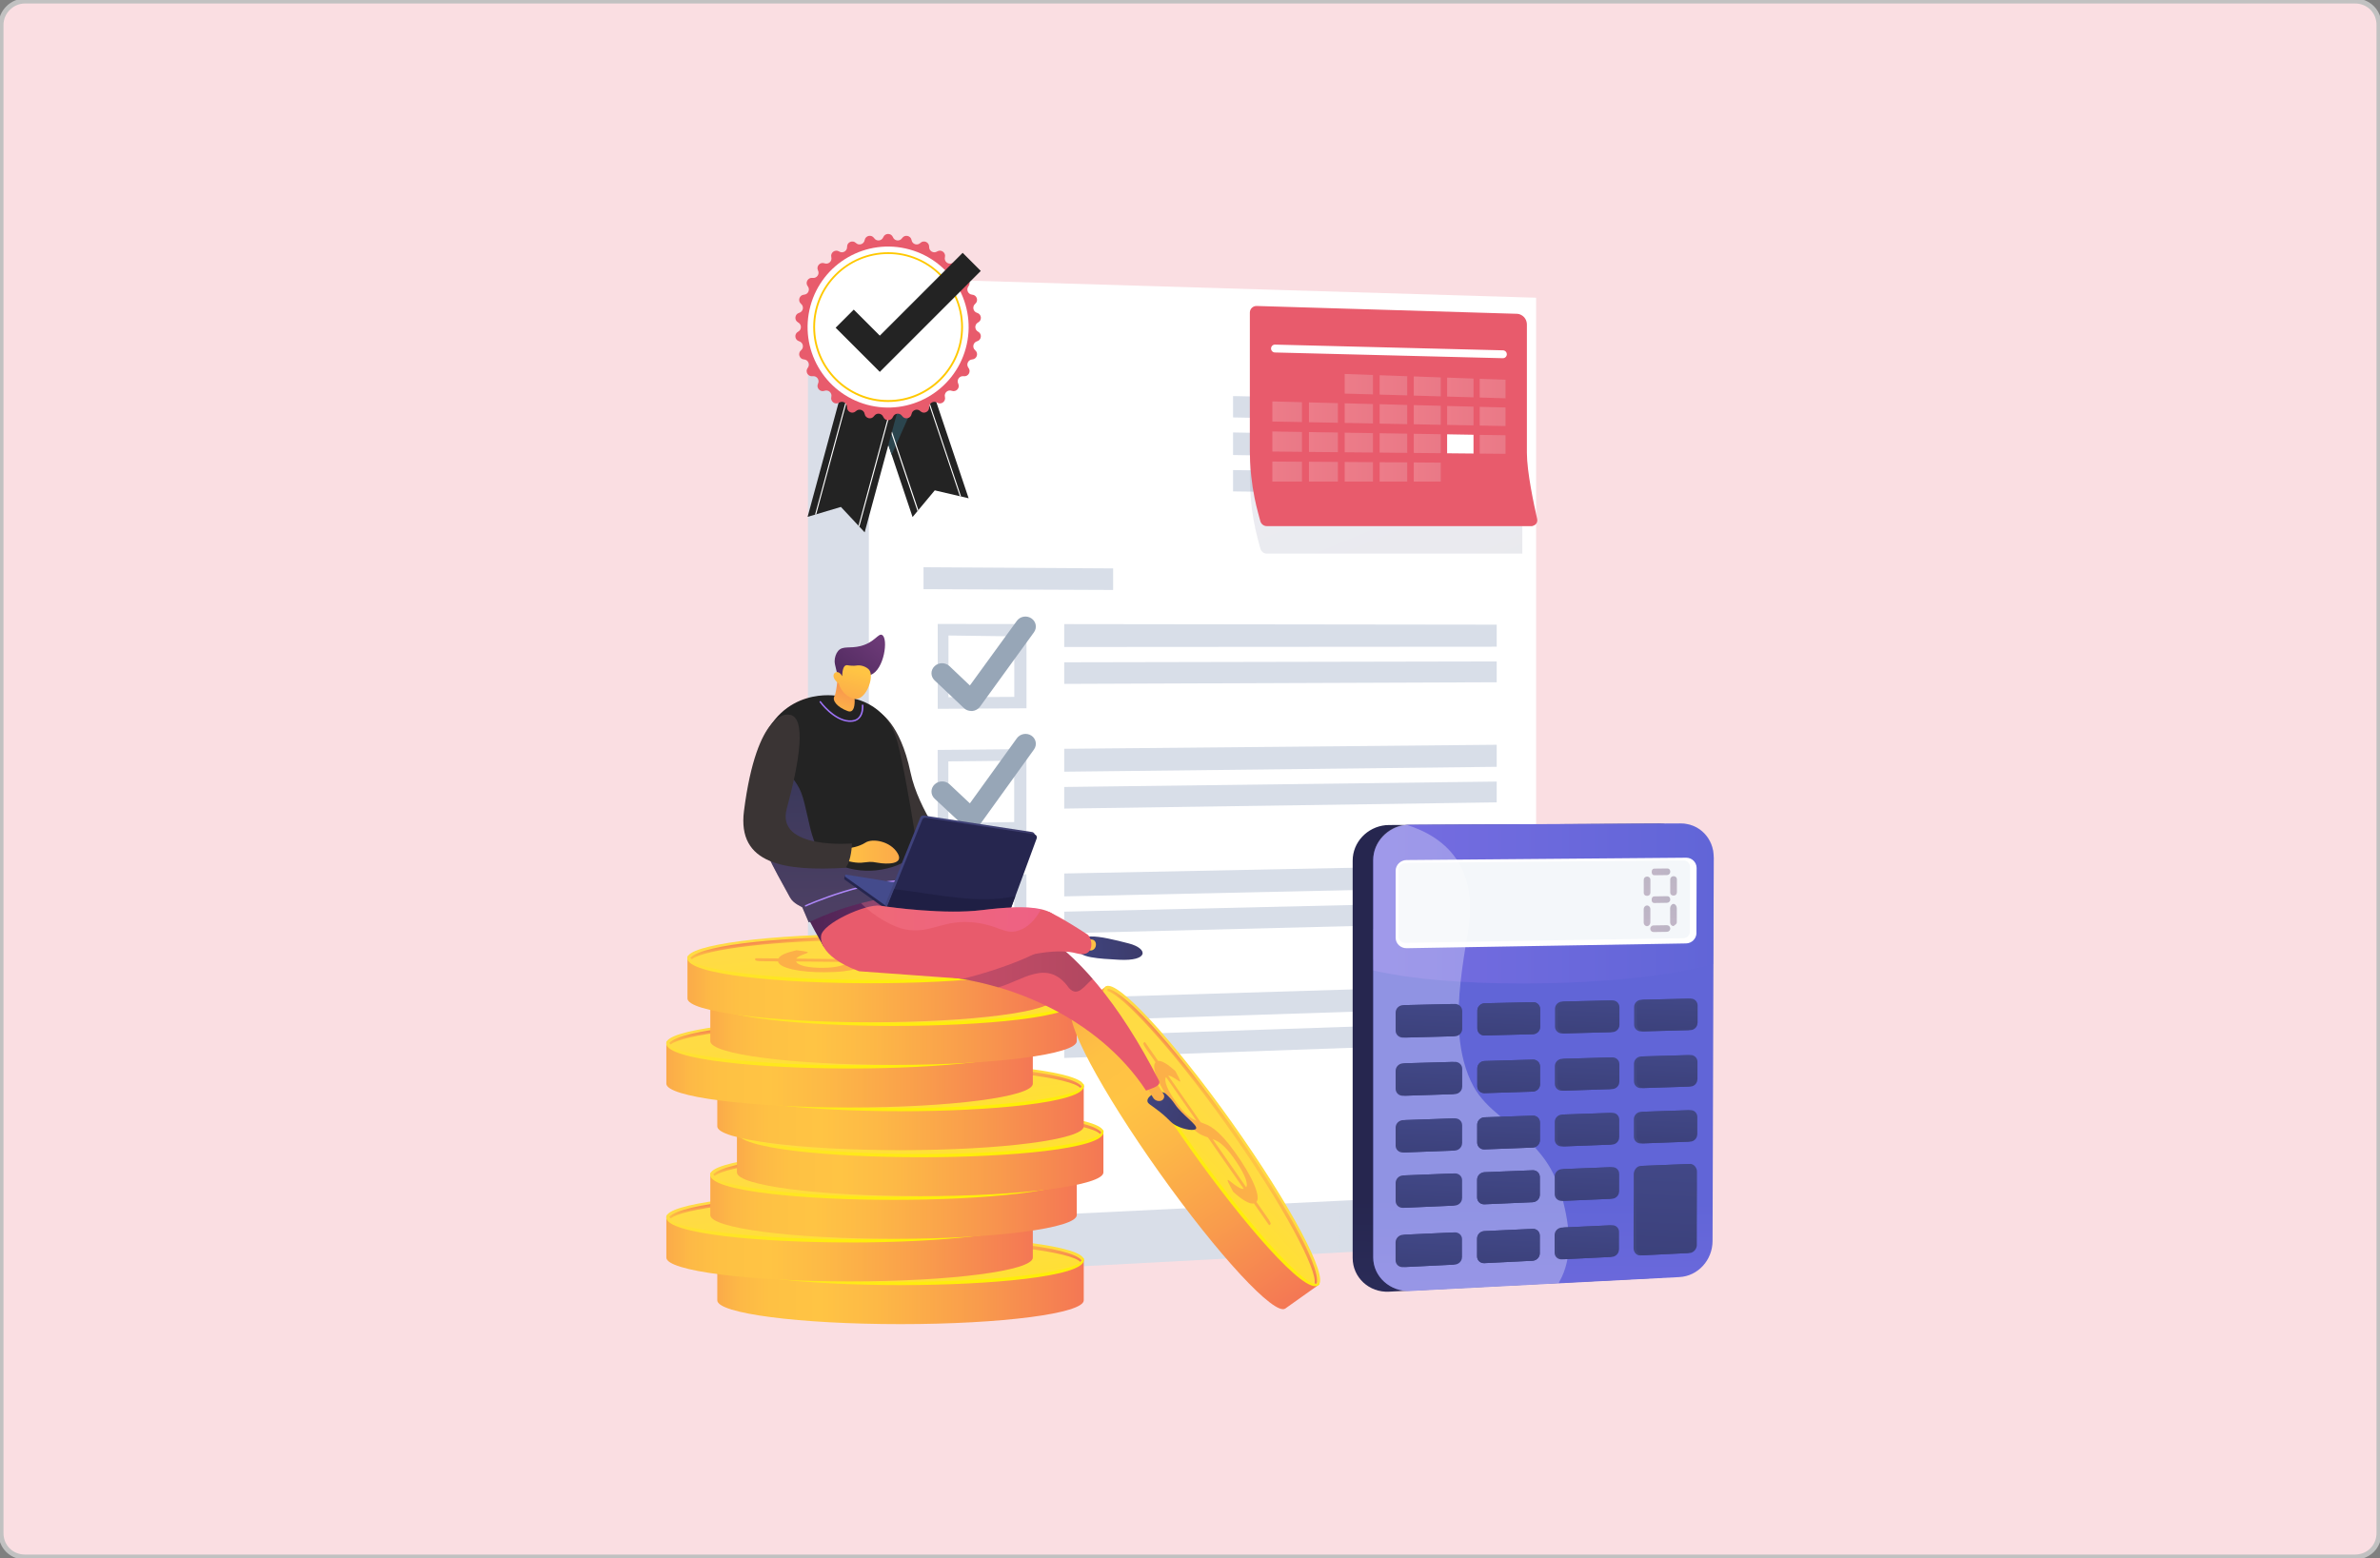 <?xml version="1.0" encoding="UTF-8"?><svg xmlns="http://www.w3.org/2000/svg" xmlns:xlink="http://www.w3.org/1999/xlink" viewBox="0 0 478 313"><rect x="0" y="0" width="478" height="313" fill="#808080" stroke="none"/><defs><style>.cls-1{fill:url(#linear-gradient-75);}.cls-2{fill:url(#linear-gradient-119);}.cls-3{fill:#26264f;}.cls-4{fill:url(#linear-gradient-2);}.cls-5{fill:url(#linear-gradient-61);}.cls-5,.cls-6,.cls-7,.cls-8,.cls-9,.cls-10,.cls-11,.cls-12,.cls-13,.cls-14,.cls-15,.cls-16,.cls-17,.cls-18,.cls-19,.cls-20,.cls-21,.cls-22,.cls-23,.cls-24,.cls-25,.cls-26,.cls-27{opacity:.2;}.cls-28,.cls-29,.cls-30{fill:#fff;}.cls-31{fill:url(#linear-gradient-80);}.cls-31,.cls-32,.cls-33,.cls-34,.cls-35,.cls-36,.cls-37,.cls-30,.cls-38{opacity:.3;}.cls-6{fill:url(#linear-gradient-68);}.cls-39{fill:url(#linear-gradient-122);}.cls-40{fill:url(#linear-gradient-17);}.cls-41{fill:url(#linear-gradient-87);}.cls-42{fill:url(#linear-gradient-93);}.cls-7{fill:url(#linear-gradient-65);}.cls-43{fill:url(#linear-gradient-92);}.cls-44{fill:#97a6b7;}.cls-45{fill:url(#linear-gradient-109);}.cls-8{fill:url(#linear-gradient-57);}.cls-46{fill:url(#linear-gradient-43);}.cls-9{fill:url(#linear-gradient-69);}.cls-47{fill:#e85b6c;}.cls-48{fill:url(#linear-gradient-15);}.cls-49{fill:url(#linear-gradient-18);}.cls-10{fill:url(#linear-gradient-72);}.cls-50{fill:url(#linear-gradient-40);}.cls-11{fill:url(#linear-gradient-71);}.cls-32{fill:url(#linear-gradient-82);}.cls-51{fill:url(#linear-gradient-28);}.cls-52{fill:url(#linear-gradient-14);}.cls-53{fill:url(#linear-gradient-36);}.cls-54{fill:#ae87f9;}.cls-55{fill:url(#linear-gradient-78);}.cls-56{fill:url(#linear-gradient-20);}.cls-33{fill:url(#linear-gradient-84);}.cls-57{fill:url(#linear-gradient-6);}.cls-58{isolation:isolate;}.cls-59{fill:url(#linear-gradient-91);}.cls-60{fill:url(#linear-gradient-108);}.cls-61{fill:url(#linear-gradient-104);}.cls-12{fill:url(#linear-gradient-70);}.cls-62{fill:url(#linear-gradient-35);}.cls-13{fill:url(#linear-gradient-63);}.cls-63{fill:url(#linear-gradient-48);}.cls-64{fill:#232323;}.cls-65{fill:url(#linear-gradient-32);}.cls-66{fill:url(#linear-gradient-120);}.cls-67{fill:url(#linear-gradient-97);}.cls-68{fill:url(#linear-gradient-11);}.cls-14{fill:url(#linear-gradient-54);}.cls-15{fill:url(#linear-gradient-55);}.cls-69{fill:url(#linear-gradient-106);}.cls-70{fill:#3a3434;}.cls-71{fill:url(#linear-gradient-111);}.cls-72{fill:url(#linear-gradient-95);}.cls-16{fill:url(#linear-gradient-67);}.cls-73{fill:url(#linear-gradient-86);}.cls-74{fill:url(#linear-gradient-39);}.cls-75{fill:url(#linear-gradient-110);}.cls-17{fill:url(#linear-gradient-66);}.cls-76{fill:#ffc800;}.cls-77{fill:url(#linear-gradient-10);}.cls-29,.cls-30{mix-blend-mode:soft-light;}.cls-34,.cls-78,.cls-38,.cls-79{mix-blend-mode:multiply;}.cls-34,.cls-80{fill:#d8dee8;}.cls-18{fill:url(#linear-gradient-59);}.cls-78{fill:url(#linear-gradient-50);opacity:.1;}.cls-81{fill:url(#linear-gradient-117);}.cls-19{fill:url(#linear-gradient-56);}.cls-82{fill:url(#linear-gradient-49);}.cls-83{fill:url(#linear-gradient-37);}.cls-84{fill:#2b454e;}.cls-35{fill:url(#linear-gradient-83);}.cls-85{fill:url(#linear-gradient-16);}.cls-36{fill:url(#linear-gradient-81);}.cls-86{fill:url(#linear-gradient-31);}.cls-87{fill:url(#linear-gradient-85);}.cls-20{fill:url(#linear-gradient-52);}.cls-88{fill:url(#linear-gradient-112);}.cls-89{fill:url(#linear-gradient-114);}.cls-90{fill:url(#linear-gradient-103);}.cls-91{fill:url(#linear-gradient-107);}.cls-92{fill:url(#linear-gradient-41);}.cls-93{fill:url(#linear-gradient-76);}.cls-94{fill:#444b8c;}.cls-95{fill:url(#linear-gradient-98);}.cls-96{fill:url(#linear-gradient-21);}.cls-97{fill:#9f73f8;}.cls-98{fill:url(#linear-gradient-25);}.cls-99{fill:url(#linear-gradient-121);}.cls-100{fill:url(#linear-gradient-89);}.cls-101{fill:#fcb048;}.cls-102{fill:url(#linear-gradient-5);}.cls-103{fill:url(#linear-gradient-102);}.cls-104{fill:url(#linear-gradient-45);}.cls-105{fill:url(#linear-gradient-113);}.cls-106{fill:url(#linear-gradient-34);}.cls-107{fill:url(#linear-gradient-118);}.cls-108{fill:#1f1f44;}.cls-21{fill:url(#linear-gradient-58);}.cls-109{fill:url(#linear-gradient-79);}.cls-110{fill:url(#linear-gradient-88);}.cls-111{fill:url(#linear-gradient-7);}.cls-22{fill:url(#linear-gradient-53);}.cls-112{fill:url(#linear-gradient-96);}.cls-113{fill:url(#linear-gradient-24);}.cls-114{fill:#f4f7fa;}.cls-115{fill:url(#linear-gradient-100);}.cls-116{fill:url(#linear-gradient-105);}.cls-117{fill:url(#linear-gradient-9);}.cls-118{fill:url(#linear-gradient-22);}.cls-119{fill:url(#linear-gradient-74);}.cls-120{fill:url(#linear-gradient-42);}.cls-23{fill:url(#linear-gradient-64);}.cls-121{fill:url(#linear-gradient-99);}.cls-122{fill:url(#linear-gradient-3);}.cls-123{fill:url(#linear-gradient);}.cls-124{fill:url(#linear-gradient-27);}.cls-125{fill:url(#linear-gradient-116);}.cls-126{fill:url(#linear-gradient-33);}.cls-127{fill:url(#linear-gradient-38);}.cls-128{fill:url(#linear-gradient-94);}.cls-129{fill:url(#linear-gradient-29);}.cls-130{fill:url(#linear-gradient-30);}.cls-24{fill:url(#linear-gradient-51);}.cls-131{fill:url(#linear-gradient-23);}.cls-25{fill:url(#linear-gradient-60);}.cls-132{fill:url(#linear-gradient-19);}.cls-133{fill:url(#linear-gradient-4);}.cls-134{fill:url(#linear-gradient-77);}.cls-135{fill:url(#linear-gradient-115);}.cls-26{fill:url(#linear-gradient-73);}.cls-136{fill:#fadee2;stroke:#c1c1c1;stroke-miterlimit:10;}.cls-27{fill:url(#linear-gradient-62);}.cls-137{fill:url(#linear-gradient-8);}.cls-138{fill:url(#linear-gradient-90);}.cls-139{fill:url(#linear-gradient-44);}.cls-140{fill:url(#linear-gradient-47);}.cls-141{fill:url(#linear-gradient-46);}.cls-142{fill:url(#linear-gradient-12);}.cls-143{fill:url(#linear-gradient-13);}.cls-144{fill:url(#linear-gradient-26);}.cls-145{fill:url(#linear-gradient-101);}</style><linearGradient id="linear-gradient" x1="137.77" y1="259.53" x2="222.44" y2="259.53" gradientTransform="matrix(1, 0, 0, 1, 0, 0)" gradientUnits="userSpaceOnUse"><stop offset="0" stop-color="#f57e53"/><stop offset="0" stop-color="#f58152"/><stop offset=".04" stop-color="#f8994d"/><stop offset=".08" stop-color="#fbac49"/><stop offset=".13" stop-color="#fdb946"/><stop offset=".2" stop-color="#fec144"/><stop offset=".32" stop-color="#ffc444"/><stop offset=".45" stop-color="#fdb946"/><stop offset=".69" stop-color="#f99c4c"/><stop offset="1" stop-color="#f36f56"/></linearGradient><linearGradient id="linear-gradient-2" x1="180.49" y1="250" x2="184.95" y2="287.36" gradientTransform="matrix(1, 0, 0, 1, 0, 0)" gradientUnits="userSpaceOnUse"><stop offset="0" stop-color="#ffdb44"/><stop offset="1" stop-color="#feef06"/></linearGradient><linearGradient id="linear-gradient-3" x1="180.3" y1="248.33" x2="181.67" y2="259.81" xlink:href="#linear-gradient-2"/><linearGradient id="linear-gradient-4" x1="6924.83" y1="-4826.3" x2="6926.2" y2="-4814.86" gradientTransform="translate(7106.42 -4567.7) rotate(-180)" gradientUnits="userSpaceOnUse"><stop offset="0" stop-color="#f36f56"/><stop offset=".31" stop-color="#f99c4c"/><stop offset=".55" stop-color="#fdb946"/><stop offset=".68" stop-color="#ffc444"/><stop offset=".8" stop-color="#fec144"/><stop offset=".87" stop-color="#fdb946"/><stop offset=".92" stop-color="#fbac49"/><stop offset=".96" stop-color="#f8994d"/><stop offset="1" stop-color="#f58152"/><stop offset="1" stop-color="#f57e53"/></linearGradient><linearGradient id="linear-gradient-5" x1="127.54" y1="250.96" x2="212.21" y2="250.96" xlink:href="#linear-gradient"/><linearGradient id="linear-gradient-6" x1="170.26" y1="241.42" x2="174.73" y2="278.79" xlink:href="#linear-gradient-2"/><linearGradient id="linear-gradient-7" x1="170.07" y1="239.76" x2="171.44" y2="251.23" xlink:href="#linear-gradient-2"/><linearGradient id="linear-gradient-8" x1="6935.06" y1="-4817.73" x2="6936.43" y2="-4806.29" xlink:href="#linear-gradient-4"/><linearGradient id="linear-gradient-9" x1="136.37" y1="242.41" x2="221.03" y2="242.41" xlink:href="#linear-gradient"/><linearGradient id="linear-gradient-10" x1="179.09" y1="232.88" x2="183.55" y2="270.24" xlink:href="#linear-gradient-2"/><linearGradient id="linear-gradient-11" x1="178.89" y1="231.21" x2="180.27" y2="242.69" xlink:href="#linear-gradient-2"/><linearGradient id="linear-gradient-12" x1="6926.23" y1="-4809.18" x2="6927.6" y2="-4797.74" xlink:href="#linear-gradient-4"/><linearGradient id="linear-gradient-13" x1="141.72" y1="233.84" x2="226.39" y2="233.84" xlink:href="#linear-gradient"/><linearGradient id="linear-gradient-14" x1="184.44" y1="224.3" x2="188.91" y2="261.67" xlink:href="#linear-gradient-2"/><linearGradient id="linear-gradient-15" x1="184.25" y1="222.64" x2="185.62" y2="234.11" xlink:href="#linear-gradient-2"/><linearGradient id="linear-gradient-16" x1="6920.88" y1="-4800.6" x2="6922.24" y2="-4789.17" xlink:href="#linear-gradient-4"/><linearGradient id="linear-gradient-17" y1="224.59" y2="224.59" xlink:href="#linear-gradient"/><linearGradient id="linear-gradient-18" x1="180.49" y1="215.05" x2="184.95" y2="252.42" xlink:href="#linear-gradient-2"/><linearGradient id="linear-gradient-19" x1="180.3" y1="213.39" x2="181.67" y2="224.86" xlink:href="#linear-gradient-2"/><linearGradient id="linear-gradient-20" x1="6924.83" y1="-4791.35" x2="6926.2" y2="-4779.92" xlink:href="#linear-gradient-4"/><linearGradient id="linear-gradient-21" x1="127.54" y1="216.02" x2="212.21" y2="216.02" xlink:href="#linear-gradient"/><linearGradient id="linear-gradient-22" x1="170.26" y1="206.48" x2="174.73" y2="243.85" xlink:href="#linear-gradient-2"/><linearGradient id="linear-gradient-23" x1="170.07" y1="204.81" x2="171.44" y2="216.29" xlink:href="#linear-gradient-2"/><linearGradient id="linear-gradient-24" x1="6935.06" y1="-4782.78" x2="6936.43" y2="-4771.35" xlink:href="#linear-gradient-4"/><linearGradient id="linear-gradient-25" x1="136.37" y1="207.47" x2="221.03" y2="207.47" xlink:href="#linear-gradient"/><linearGradient id="linear-gradient-26" x1="179.09" y1="197.93" x2="183.55" y2="235.3" xlink:href="#linear-gradient-2"/><linearGradient id="linear-gradient-27" x1="178.89" y1="196.26" x2="180.27" y2="207.74" xlink:href="#linear-gradient-2"/><linearGradient id="linear-gradient-28" x1="6926.23" y1="-4774.23" x2="6927.6" y2="-4762.8" xlink:href="#linear-gradient-4"/><linearGradient id="linear-gradient-29" x1="131.77" y1="198.9" x2="216.44" y2="198.9" xlink:href="#linear-gradient"/><linearGradient id="linear-gradient-30" x1="174.5" y1="189.36" x2="178.96" y2="226.73" xlink:href="#linear-gradient-2"/><linearGradient id="linear-gradient-31" x1="174.3" y1="187.69" x2="175.67" y2="199.17" xlink:href="#linear-gradient-2"/><linearGradient id="linear-gradient-32" x1="6930.83" y1="-4765.66" x2="6932.19" y2="-4754.22" xlink:href="#linear-gradient-4"/><linearGradient id="linear-gradient-33" x1="3874.09" y1="2265.91" x2="3958.76" y2="2265.91" gradientTransform="translate(-185.73 -4273.52) rotate(54.58)" xlink:href="#linear-gradient"/><linearGradient id="linear-gradient-34" x1="3916.82" y1="2256.37" x2="3921.28" y2="2293.73" gradientTransform="translate(-185.73 -4273.52) rotate(54.58)" xlink:href="#linear-gradient-2"/><linearGradient id="linear-gradient-35" x1="3916.62" y1="2254.7" x2="3917.99" y2="2266.18" gradientTransform="translate(-185.73 -4273.52) rotate(54.58)" xlink:href="#linear-gradient-2"/><linearGradient id="linear-gradient-36" x1="3189.07" y1="-6833.13" x2="3190.44" y2="-6821.69" gradientTransform="translate(7656.07 -1129.74) rotate(-125.42)" xlink:href="#linear-gradient-4"/><linearGradient id="linear-gradient-37" x1="-239.39" y1="1330.15" x2="-228.19" y2="1330.15" gradientTransform="translate(939.04 -929.77) rotate(21.42)" gradientUnits="userSpaceOnUse"><stop offset="0" stop-color="#40447e"/><stop offset="1" stop-color="#3c3b6b"/></linearGradient><linearGradient id="linear-gradient-38" x1="2252.59" y1="1263.71" x2="2381.66" y2="1397.65" gradientTransform="translate(-1355.9 -1871.15) rotate(23.21)" gradientUnits="userSpaceOnUse"><stop offset="0" stop-color="#ffc444"/><stop offset="1" stop-color="#f36f56"/></linearGradient><linearGradient id="linear-gradient-39" x1="7186.53" y1="188.36" x2="7235.64" y2="188.36" gradientTransform="translate(7405.98) rotate(-180) scale(1 -1)" gradientUnits="userSpaceOnUse"><stop offset="0" stop-color="#311944"/><stop offset="1" stop-color="#a03976"/></linearGradient><linearGradient id="linear-gradient-40" x1="1218.95" y1="972.41" x2="1290.85" y2="959.05" gradientTransform="translate(-808.6 -1058.32) rotate(14.08)" gradientUnits="userSpaceOnUse"><stop offset="0" stop-color="#311944"/><stop offset="1" stop-color="#893976"/></linearGradient><linearGradient id="linear-gradient-41" x1="1249.07" y1="964.98" x2="1241.21" y2="934.24" gradientTransform="translate(-808.6 -1058.32) rotate(14.08)" gradientUnits="userSpaceOnUse"><stop offset="0" stop-color="#aa80f9"/><stop offset="1" stop-color="#6165d7"/></linearGradient><linearGradient id="linear-gradient-42" x1="1246.83" y1="955.04" x2="1284.58" y2="945.03" gradientTransform="translate(-808.6 -1058.32) rotate(14.08)" xlink:href="#linear-gradient-38"/><linearGradient id="linear-gradient-43" x1="1239.87" y1="929.97" x2="1240.38" y2="916.22" gradientTransform="translate(-808.6 -1058.32) rotate(14.08)" xlink:href="#linear-gradient-38"/><linearGradient id="linear-gradient-44" x1="5384.54" y1="1062.27" x2="5376.37" y2="1041.54" gradientTransform="translate(5615.76 759.58) rotate(-162.42) scale(1 -1)" gradientUnits="userSpaceOnUse"><stop offset="0" stop-color="#311944"/><stop offset="1" stop-color="#6b3976"/></linearGradient><linearGradient id="linear-gradient-45" x1="1240.79" y1="918.67" x2="1240.52" y2="940.2" gradientTransform="translate(-808.6 -1058.32) rotate(14.08)" xlink:href="#linear-gradient-38"/><linearGradient id="linear-gradient-46" x1="1258.29" y1="952.43" x2="1284.09" y2="952.43" gradientTransform="translate(-808.6 -1058.32) rotate(14.08)" xlink:href="#linear-gradient-37"/><linearGradient id="linear-gradient-47" x1="-501.85" y1="-77.85" x2="-489.03" y2="-77.85" gradientTransform="translate(723.05 228.83) rotate(-4.54)" xlink:href="#linear-gradient-37"/><linearGradient id="linear-gradient-48" x1="1296.12" y1="956.43" x2="1425.19" y2="1090.37" gradientTransform="translate(-808.6 -1058.32) rotate(14.08)" xlink:href="#linear-gradient-38"/><linearGradient id="linear-gradient-49" x1="1245.48" y1="967.79" x2="1288.98" y2="958.49" gradientTransform="translate(-808.6 -1058.32) rotate(14.08)" gradientUnits="userSpaceOnUse"><stop offset="0" stop-color="#ff9085"/><stop offset="1" stop-color="#fb6fbb"/></linearGradient><linearGradient id="linear-gradient-50" x1="271.36" y1="71.11" x2="295.78" y2="129.39" gradientTransform="matrix(1, 0, 0, 1, 0, 0)" gradientUnits="userSpaceOnUse"><stop offset="0" stop-color="#444b8c"/><stop offset="1" stop-color="#26264f"/></linearGradient><linearGradient id="linear-gradient-51" x1="270.07" y1="77.18" x2="275.75" y2="77.18" gradientTransform="matrix(1, 0, 0, 1, 0, 0)" gradientUnits="userSpaceOnUse"><stop offset="0" stop-color="#fff"/><stop offset="1" stop-color="#ebeff2"/></linearGradient><linearGradient id="linear-gradient-52" x1="277.09" y1="77.41" x2="282.63" y2="77.41" xlink:href="#linear-gradient-51"/><linearGradient id="linear-gradient-53" x1="283.94" y1="77.63" x2="289.36" y2="77.63" xlink:href="#linear-gradient-51"/><linearGradient id="linear-gradient-54" x1="290.64" y1="77.84" x2="295.94" y2="77.84" xlink:href="#linear-gradient-51"/><linearGradient id="linear-gradient-55" x1="297.19" y1="78.05" x2="302.37" y2="78.05" xlink:href="#linear-gradient-51"/><linearGradient id="linear-gradient-56" x1="255.54" y1="82.72" x2="261.49" y2="82.72" xlink:href="#linear-gradient-51"/><linearGradient id="linear-gradient-57" x1="262.89" y1="82.89" x2="268.7" y2="82.89" xlink:href="#linear-gradient-51"/><linearGradient id="linear-gradient-58" y1="83.05" y2="83.05" xlink:href="#linear-gradient-51"/><linearGradient id="linear-gradient-59" x1="277.09" y1="83.21" x2="282.63" y2="83.21" xlink:href="#linear-gradient-51"/><linearGradient id="linear-gradient-60" x1="283.94" y1="83.36" x2="289.36" y2="83.36" xlink:href="#linear-gradient-51"/><linearGradient id="linear-gradient-61" x1="290.64" y1="83.51" x2="295.94" y2="83.51" xlink:href="#linear-gradient-51"/><linearGradient id="linear-gradient-62" x1="297.19" y1="83.66" x2="302.37" y2="83.66" xlink:href="#linear-gradient-51"/><linearGradient id="linear-gradient-63" x1="255.54" y1="88.73" x2="261.49" y2="88.73" xlink:href="#linear-gradient-51"/><linearGradient id="linear-gradient-64" x1="262.89" y1="88.82" x2="268.7" y2="88.82" xlink:href="#linear-gradient-51"/><linearGradient id="linear-gradient-65" y1="88.91" y2="88.91" xlink:href="#linear-gradient-51"/><linearGradient id="linear-gradient-66" x1="277.09" y1="89" x2="282.63" y2="89" xlink:href="#linear-gradient-51"/><linearGradient id="linear-gradient-67" x1="283.94" y1="89.09" x2="289.36" y2="89.09" xlink:href="#linear-gradient-51"/><linearGradient id="linear-gradient-68" x1="297.19" y1="89.26" x2="302.37" y2="89.26" xlink:href="#linear-gradient-51"/><linearGradient id="linear-gradient-69" x1="255.54" y1="94.73" x2="261.49" y2="94.73" xlink:href="#linear-gradient-51"/><linearGradient id="linear-gradient-70" x1="262.89" y1="94.76" x2="268.7" y2="94.76" xlink:href="#linear-gradient-51"/><linearGradient id="linear-gradient-71" y1="94.78" y2="94.78" xlink:href="#linear-gradient-51"/><linearGradient id="linear-gradient-72" x1="277.09" y1="94.8" x2="282.63" y2="94.8" xlink:href="#linear-gradient-51"/><linearGradient id="linear-gradient-73" x1="283.94" y1="94.83" x2="289.36" y2="94.83" xlink:href="#linear-gradient-51"/><linearGradient id="linear-gradient-74" x1="303.73" y1="367.45" x2="305.42" y2="241.31" xlink:href="#linear-gradient-50"/><linearGradient id="linear-gradient-75" x1="307.79" y1="367.21" x2="309.48" y2="241.19" gradientTransform="matrix(1, 0, 0, 1, 0, 0)" xlink:href="#linear-gradient-41"/><linearGradient id="linear-gradient-76" x1="275.81" y1="179.11" x2="344.19" y2="179.11" gradientTransform="matrix(1, 0, 0, 1, 0, 0)" xlink:href="#linear-gradient-41"/><linearGradient id="linear-gradient-77" x1="275.81" y1="190.2" x2="344.15" y2="190.2" gradientTransform="matrix(1, 0, 0, 1, 0, 0)" xlink:href="#linear-gradient-41"/><linearGradient id="linear-gradient-78" x1="330.96" y1="174.25" x2="330.03" y2="195.6" gradientTransform="matrix(1, 0, 0, 1, 0, 0)" xlink:href="#linear-gradient-39"/><linearGradient id="linear-gradient-79" x1="336.28" y1="174.19" x2="335.34" y2="195.62" gradientTransform="matrix(1, 0, 0, 1, 0, 0)" xlink:href="#linear-gradient-39"/><linearGradient id="linear-gradient-80" x1="330.96" y1="179.94" x2="329.96" y2="202.8" gradientTransform="matrix(1, 0, 0, 1, 0, 0)" xlink:href="#linear-gradient-39"/><linearGradient id="linear-gradient-81" x1="336.29" y1="179.48" x2="335.22" y2="203.96" gradientTransform="matrix(1, 0, 0, 1, 0, 0)" xlink:href="#linear-gradient-39"/><linearGradient id="linear-gradient-82" x1="11036.24" y1="-4205.42" x2="11035.34" y2="-4184.89" gradientTransform="translate(-3868.18 -10855.35) rotate(90)" xlink:href="#linear-gradient-39"/><linearGradient id="linear-gradient-83" x1="11030.66" y1="-4205.42" x2="11029.76" y2="-4184.88" gradientTransform="translate(-3868.18 -10855.35) rotate(90)" xlink:href="#linear-gradient-39"/><linearGradient id="linear-gradient-84" x1="11042.08" y1="-4205.55" x2="11041.11" y2="-4183.45" gradientTransform="translate(-3868.18 -10855.35) rotate(90)" xlink:href="#linear-gradient-39"/><linearGradient id="linear-gradient-85" x1="343.58" y1="173.43" x2="238.81" y2="231.71" gradientTransform="matrix(1, 0, 0, 1, 0, 0)" gradientUnits="userSpaceOnUse"><stop offset="0" stop-color="#444b8c"/><stop offset="1" stop-color="#3e4177"/></linearGradient><linearGradient id="linear-gradient-86" x1="346.78" y1="180.32" x2="243.54" y2="237.75" xlink:href="#linear-gradient-85"/><linearGradient id="linear-gradient-87" x1="349.57" y1="187.01" x2="247.77" y2="243.64" xlink:href="#linear-gradient-85"/><linearGradient id="linear-gradient-88" x1="352.99" y1="193.5" x2="252.64" y2="249.32" xlink:href="#linear-gradient-85"/><linearGradient id="linear-gradient-89" x1="348.71" y1="182.22" x2="243.72" y2="240.63" xlink:href="#linear-gradient-85"/><linearGradient id="linear-gradient-90" x1="351.81" y1="189.07" x2="248.35" y2="246.63" xlink:href="#linear-gradient-85"/><linearGradient id="linear-gradient-91" x1="354.49" y1="195.73" x2="252.48" y2="252.48" xlink:href="#linear-gradient-85"/><linearGradient id="linear-gradient-92" x1="357.8" y1="202.18" x2="257.25" y2="258.12" xlink:href="#linear-gradient-85"/><linearGradient id="linear-gradient-93" x1="353.86" y1="190.73" x2="248.66" y2="249.25" xlink:href="#linear-gradient-85"/><linearGradient id="linear-gradient-94" x1="356.85" y1="197.54" x2="253.18" y2="255.21" xlink:href="#linear-gradient-85"/><linearGradient id="linear-gradient-95" x1="359.43" y1="204.16" x2="257.21" y2="261.02" xlink:href="#linear-gradient-85"/><linearGradient id="linear-gradient-96" x1="362.64" y1="210.58" x2="261.89" y2="266.62" xlink:href="#linear-gradient-85"/><linearGradient id="linear-gradient-97" x1="359.03" y1="198.94" x2="253.62" y2="257.58" xlink:href="#linear-gradient-85"/><linearGradient id="linear-gradient-98" x1="361.9" y1="205.72" x2="258.04" y2="263.5" xlink:href="#linear-gradient-85"/><linearGradient id="linear-gradient-99" x1="364.38" y1="212.31" x2="261.97" y2="269.28" xlink:href="#linear-gradient-85"/><linearGradient id="linear-gradient-100" x1="364.22" y1="207.94" x2="258.6" y2="266.7" xlink:href="#linear-gradient-85"/><linearGradient id="linear-gradient-101" x1="366.99" y1="214.68" x2="262.91" y2="272.58" xlink:href="#linear-gradient-85"/><linearGradient id="linear-gradient-102" x1="369.37" y1="221.22" x2="266.74" y2="278.31" xlink:href="#linear-gradient-85"/><linearGradient id="linear-gradient-103" x1="369.92" y1="223.1" x2="268.78" y2="279.37" xlink:href="#linear-gradient-85"/><linearGradient id="linear-gradient-104" x1="287.58" y1="198.06" x2="285.84" y2="237.61" xlink:href="#linear-gradient-50"/><linearGradient id="linear-gradient-105" x1="303.32" y1="197.74" x2="301.6" y2="236.94" xlink:href="#linear-gradient-50"/><linearGradient id="linear-gradient-106" x1="319.36" y1="197.4" x2="317.65" y2="236.26" xlink:href="#linear-gradient-50"/><linearGradient id="linear-gradient-107" x1="335.13" y1="197.08" x2="333.44" y2="235.59" xlink:href="#linear-gradient-50"/><linearGradient id="linear-gradient-108" x1="287.57" y1="209.66" x2="285.83" y2="249.49" xlink:href="#linear-gradient-50"/><linearGradient id="linear-gradient-109" x1="303.31" y1="209.25" x2="301.58" y2="248.73" xlink:href="#linear-gradient-50"/><linearGradient id="linear-gradient-110" x1="319.33" y1="208.82" x2="317.62" y2="247.95" xlink:href="#linear-gradient-50"/><linearGradient id="linear-gradient-111" x1="335.1" y1="208.4" x2="333.4" y2="247.19" xlink:href="#linear-gradient-50"/><linearGradient id="linear-gradient-112" x1="287.57" y1="220.98" x2="285.81" y2="261.09" xlink:href="#linear-gradient-50"/><linearGradient id="linear-gradient-113" x1="303.29" y1="220.48" x2="301.55" y2="260.24" xlink:href="#linear-gradient-50"/><linearGradient id="linear-gradient-114" x1="319.31" y1="219.96" x2="317.59" y2="259.37" xlink:href="#linear-gradient-50"/><linearGradient id="linear-gradient-115" x1="335.08" y1="219.45" x2="333.36" y2="258.51" xlink:href="#linear-gradient-50"/><linearGradient id="linear-gradient-116" x1="287.56" y1="232.02" x2="285.79" y2="272.41" xlink:href="#linear-gradient-50"/><linearGradient id="linear-gradient-117" x1="303.28" y1="231.43" x2="301.53" y2="271.46" xlink:href="#linear-gradient-50"/><linearGradient id="linear-gradient-118" x1="319.29" y1="230.83" x2="317.55" y2="270.5" xlink:href="#linear-gradient-50"/><linearGradient id="linear-gradient-119" x1="287.56" y1="243.86" x2="285.77" y2="284.53" xlink:href="#linear-gradient-50"/><linearGradient id="linear-gradient-120" x1="303.27" y1="243.17" x2="301.5" y2="283.49" xlink:href="#linear-gradient-50"/><linearGradient id="linear-gradient-121" x1="319.27" y1="242.48" x2="317.52" y2="282.43" xlink:href="#linear-gradient-50"/><linearGradient id="linear-gradient-122" x1="335.53" y1="224.72" x2="331" y2="328.02" xlink:href="#linear-gradient-50"/></defs><g class="cls-58"><g id="Layer_1"><g id="beb3d7f5-2594-40e1-9fcf-2cdf8fd006a9"><path class="cls-136" d="M5,.2H473c2.7,0,4.8,2.1,4.8,4.8V308c0,2.7-2.1,4.8-4.8,4.8H5c-2.7,0-4.8-2.1-4.8-4.8V5c0-2.6,2.2-4.8,4.8-4.8Z"/></g><g><g><g><g><g><polygon class="cls-80" points="297.62 69.75 297.62 250.1 268.48 251.65 162.28 257.31 162.28 66.28 297.62 69.75"/><path class="cls-34" d="M268.53,251.65l-106.24,5.65V72.32c9.52,7.5,17.96,17.81,19.59,31.45,4.16,34.92-9.6,98.51,40.71,103.3,35.87,3.42,49.75,25.48,45.94,44.57Z"/></g><path class="cls-28" d="M308.51,59.81V239.31l-10.84,.53-28.8,1.4-76.01,3.7-18.41-28.71s.05,0,.05,0V55.77l134.02,4.04Z"/><path class="cls-80" d="M174.37,216.23s10.36,12.08,35.86,15.75l-17.38,12.96-18.47-28.72Z"/></g><polygon class="cls-80" points="284.83 84.56 247.65 83.86 247.65 79.57 284.83 80.34 284.83 84.56"/><polygon class="cls-80" points="300.6 92.25 247.65 91.41 247.65 86.88 300.6 87.81 300.6 92.25"/><polygon class="cls-80" points="300.6 99.39 247.65 98.72 247.65 94.44 300.6 95.2 300.6 99.39"/><g><polygon class="cls-80" points="223.56 118.52 185.48 118.36 185.48 113.96 223.56 114.19 223.56 118.52"/><g><path class="cls-80" d="M203.6,125.37l-15.27-.02v17.05l5.33-.03,2.66-.02,9.84-.06v-16.92h-2.55Zm.1,14.63l-5.45,.03-6.99,.03h-.77v-12.39l11.59,.15h1.63v12.18Z"/><polygon class="cls-80" points="300.6 129.92 213.74 129.98 213.74 125.38 300.6 125.49 300.6 129.92"/><polygon class="cls-80" points="300.6 137.06 213.74 137.39 213.74 133.05 300.6 132.88 300.6 137.06"/></g><g><path class="cls-80" d="M202.47,150.53l-14.15,.13v17.05l17.83-.29v-16.92l-3.68,.03Zm1.22,14.62l-6.58,.1-4.23,.06-2.41,.04v-12.39l10.46-.11,2.76-.03v12.32Z"/><polygon class="cls-80" points="300.6 154.05 213.74 155.03 213.74 150.43 300.6 149.62 300.6 154.05"/><polygon class="cls-80" points="300.6 161.19 213.74 162.44 213.74 158.1 300.6 157.01 300.6 161.19"/></g><g><path class="cls-80" d="M188.32,175.99v17.05l6.36-.17,11.47-.31v-16.92l-17.83,.36Zm15.37,14.58l-10.31,.27-2.91,.07v-12.65l13.22-.27v12.58Z"/><polygon class="cls-80" points="300.6 178.18 213.74 180.08 213.74 175.48 300.6 173.75 300.6 178.18"/><polygon class="cls-80" points="300.6 185.32 213.74 187.49 213.74 183.15 300.6 181.14 300.6 185.32"/></g><g><path class="cls-80" d="M203.21,200.85l-14.89,.45v17.05l17.83-.67v-16.92l-2.94,.09Zm.48,14.87l-13.22,.48v-12.65l13.22-.42v12.58Z"/><polygon class="cls-80" points="300.6 202.31 213.74 205.13 213.74 200.53 300.6 197.88 300.6 202.31"/><polygon class="cls-80" points="300.6 209.46 213.74 212.54 213.74 208.2 300.6 205.27 300.6 209.46"/></g></g><path class="cls-44" d="M195.08,142.83c-.56,0-1.1-.2-1.49-.58l-5.89-5.57c-.83-.79-.83-2.06,0-2.85,.83-.79,2.17-.79,3,0l4.09,3.88,9.44-12.99c.66-.91,1.96-1.13,2.91-.5,.95,.63,1.18,1.88,.53,2.79l-10.85,14.96c-.36,.49-.92,.81-1.55,.87-.06,0-.13,0-.19,0Z"/><path class="cls-44" d="M195.08,166.52c-.56,0-1.1-.19-1.49-.57l-5.89-5.51c-.83-.78-.83-2.06,0-2.85,.83-.8,2.17-.81,3-.04l4.09,3.84,9.44-13.08c.66-.91,1.96-1.15,2.91-.53,.95,.62,1.18,1.87,.53,2.78l-10.85,15.07c-.36,.5-.92,.82-1.55,.88-.06,0-.13,.01-.19,.01Z"/></g><g><g><path class="cls-123" d="M144.06,253.07v8.16c0,2.64,16.48,4.78,36.8,4.78s36.8-2.14,36.8-4.78v-8.16h-73.6Z"/><ellipse class="cls-4" cx="180.86" cy="253.07" rx="36.8" ry="4.78"/><path class="cls-122" d="M180.86,258.17c-18,0-36.82-1.72-36.82-5.04,0-.18,.06-.5,.25-.5s.1,.25,.1,.43c0,2.1,14.98,4.45,36.47,4.45s36.47-2.34,36.47-4.45c0-.18,.03-.35,.21-.35s.14,.24,.14,.43c0,3.32-18.82,5.03-36.82,5.03Z"/><path class="cls-101" d="M177.38,253.33c.36-.25,.75-.5,1.16-.74,.41-.24,.94-.46,1.58-.66,.65-.2,1.46-.36,2.43-.48,.97-.12,2.18-.19,3.63-.2,1.42,0,2.76,.04,4.01,.14,1.25,.1,2.34,.24,3.29,.44,.95,.19,1.72,.43,2.31,.72,.59,.29,.94,.61,1.06,.98l4.14,.04c.3,0,.57,.03,.79,.07,.23,.05,.34,.11,.34,.18v.34l-5.33-.05c-.19,.42-.66,.8-1.43,1.15-.76,.35-1.74,.65-2.92,.9l-1.94-.27c-.17-.03-.32-.06-.43-.1-.11-.04-.17-.09-.17-.13,0-.07,.15-.14,.45-.22,.3-.08,.64-.19,1.02-.31,.38-.12,.75-.27,1.11-.44,.36-.17,.6-.37,.73-.61l-12.57-.12c-.33,.24-.7,.48-1.11,.72-.41,.23-.95,.45-1.63,.63-.68,.19-1.52,.34-2.53,.46-1.01,.12-2.28,.18-3.81,.19-1.15,0-2.27-.04-3.37-.13-1.1-.09-2.07-.23-2.93-.42-.85-.19-1.55-.41-2.1-.69-.54-.27-.85-.59-.91-.94l-3.41-.04c-.3,0-.57-.03-.81-.07-.24-.05-.36-.11-.36-.18v-.34l4.66,.04c.21-.36,.63-.67,1.28-.94,.65-.27,1.44-.5,2.37-.71l1.56,.21c.47,.07,.71,.14,.71,.23,0,.05-.1,.11-.29,.18-.2,.07-.43,.16-.7,.26-.27,.1-.53,.22-.78,.35-.25,.13-.44,.29-.57,.46l11.46,.11Zm-11.51,.46c.09,.22,.3,.42,.62,.58,.32,.16,.71,.3,1.19,.4,.47,.1,1.01,.18,1.6,.23,.59,.05,1.21,.07,1.86,.07,.76,0,1.41-.04,1.98-.1,.56-.06,1.05-.14,1.48-.25,.42-.11,.8-.23,1.11-.37,.32-.14,.6-.29,.85-.45l-10.68-.11Zm27.37-.31c-.09-.23-.32-.43-.68-.6-.36-.17-.81-.31-1.36-.43-.55-.12-1.2-.2-1.93-.26-.73-.06-1.54-.08-2.43-.08-.79,0-1.47,.04-2.03,.11-.57,.07-1.06,.16-1.48,.27-.42,.11-.77,.24-1.06,.39-.29,.15-.57,.31-.81,.48l11.79,.12Z"/><path class="cls-133" d="M180.86,248.81c-16.41,0-33.49,1.44-36.22,4.24,.11,.1,.21,.2,.3,.31,2.3-1.94,16.41-3.89,35.93-3.89s34.35,2.06,36.09,4.04c.09-.11,.18-.21,.28-.31-2.26-2.89-19.66-4.39-36.36-4.39Z"/></g><g><path class="cls-102" d="M133.83,244.49v8.16c0,2.64,16.48,4.78,36.8,4.78s36.8-2.14,36.8-4.78v-8.16h-73.6Z"/><path class="cls-57" d="M207.43,244.49c0,2.64-16.48,4.78-36.8,4.78s-36.8-2.14-36.8-4.78,16.48-4.78,36.8-4.78,36.8,2.14,36.8,4.78Z"/><path class="cls-111" d="M170.63,249.6c-18,0-36.82-1.72-36.82-5.03,0-.18,.07-.5,.25-.5s.1,.25,.1,.43c0,2.1,14.98,4.45,36.47,4.45s36.47-2.34,36.47-4.45c0-.18,.03-.35,.21-.35s.14,.24,.14,.43c0,3.32-18.82,5.03-36.82,5.03Z"/><path class="cls-101" d="M167.15,244.76c.36-.25,.75-.5,1.16-.74,.41-.24,.94-.46,1.58-.66,.65-.2,1.46-.36,2.43-.48,.97-.12,2.18-.19,3.63-.2,1.42,0,2.76,.04,4.01,.14,1.25,.1,2.34,.24,3.29,.44,.95,.19,1.72,.43,2.31,.72,.59,.29,.94,.61,1.06,.98l4.14,.04c.3,0,.57,.03,.79,.07,.23,.05,.34,.11,.34,.18v.34l-5.33-.05c-.19,.42-.66,.8-1.43,1.15-.76,.35-1.74,.65-2.92,.9l-1.94-.27c-.17-.03-.32-.06-.43-.1-.11-.04-.17-.09-.17-.13,0-.07,.15-.14,.45-.22,.3-.08,.64-.19,1.02-.31,.38-.12,.75-.27,1.11-.44,.36-.17,.6-.37,.73-.61l-12.57-.12c-.33,.24-.7,.48-1.11,.72-.41,.23-.95,.45-1.63,.63-.68,.19-1.52,.34-2.53,.46-1.01,.12-2.28,.18-3.81,.19-1.15,0-2.27-.04-3.37-.13-1.1-.09-2.07-.23-2.93-.42-.85-.19-1.55-.41-2.1-.69-.54-.27-.85-.59-.91-.94l-3.41-.03c-.3,0-.57-.03-.81-.07-.24-.05-.36-.11-.36-.18v-.34l4.66,.04c.21-.36,.63-.67,1.27-.94,.65-.27,1.44-.5,2.37-.71l1.56,.21c.47,.07,.71,.14,.71,.23,0,.05-.1,.11-.29,.18-.2,.07-.43,.16-.7,.26-.27,.1-.53,.22-.78,.35-.25,.13-.44,.29-.57,.45l11.46,.11Zm-11.51,.46c.09,.22,.3,.42,.62,.58,.32,.16,.71,.3,1.19,.4,.47,.1,1.01,.18,1.6,.23,.59,.05,1.21,.07,1.86,.07,.76,0,1.41-.04,1.98-.1,.56-.06,1.05-.14,1.48-.25,.42-.11,.8-.23,1.11-.37,.32-.14,.6-.29,.85-.45l-10.68-.11Zm27.37-.31c-.09-.23-.32-.43-.68-.6-.36-.17-.81-.31-1.36-.43-.55-.12-1.2-.2-1.93-.26-.73-.06-1.54-.08-2.43-.08-.79,0-1.47,.04-2.03,.11-.57,.07-1.06,.16-1.48,.27-.42,.11-.77,.24-1.06,.39-.29,.15-.57,.31-.81,.48l11.79,.12Z"/><path class="cls-137" d="M170.63,240.23c-16.41,0-33.49,1.44-36.22,4.24,.11,.1,.21,.2,.3,.31,2.3-1.94,16.41-3.89,35.93-3.89s34.35,2.06,36.09,4.04c.09-.11,.18-.21,.28-.31-2.26-2.89-19.66-4.39-36.36-4.39Z"/></g><g><path class="cls-117" d="M142.66,235.94v8.16c0,2.64,16.48,4.78,36.8,4.78s36.8-2.14,36.8-4.78v-8.16h-73.6Z"/><ellipse class="cls-77" cx="179.45" cy="235.94" rx="36.8" ry="4.78"/><path class="cls-68" d="M179.45,241.05c-18,0-36.82-1.72-36.82-5.04,0-.18,.06-.5,.25-.5s.1,.25,.1,.43c0,2.1,14.98,4.45,36.47,4.45s36.47-2.34,36.47-4.45c0-.18,.03-.35,.21-.35s.14,.24,.14,.43c0,3.32-18.82,5.03-36.82,5.03Z"/><path class="cls-101" d="M175.98,236.21c.36-.25,.75-.5,1.16-.74,.41-.24,.94-.46,1.58-.66,.65-.2,1.46-.36,2.43-.48,.97-.12,2.18-.19,3.63-.2,1.42,0,2.76,.04,4.01,.14,1.25,.1,2.34,.24,3.29,.44,.95,.19,1.72,.43,2.31,.72,.59,.29,.94,.61,1.06,.98l4.14,.04c.3,0,.57,.03,.79,.07,.23,.05,.34,.11,.34,.18v.34l-5.33-.05c-.19,.42-.66,.8-1.43,1.15-.76,.35-1.74,.65-2.92,.9l-1.94-.27c-.17-.03-.32-.06-.43-.1-.11-.04-.17-.09-.17-.13,0-.07,.15-.14,.45-.22,.3-.08,.64-.19,1.02-.31,.38-.12,.75-.27,1.11-.44,.36-.17,.6-.37,.73-.61l-12.57-.12c-.33,.24-.7,.48-1.11,.72-.41,.23-.95,.45-1.63,.63-.68,.19-1.52,.34-2.53,.46-1.01,.12-2.28,.18-3.81,.19-1.15,0-2.27-.04-3.37-.13-1.1-.09-2.07-.23-2.93-.42-.85-.19-1.55-.41-2.1-.69-.54-.27-.85-.59-.91-.94l-3.41-.03c-.3,0-.57-.03-.81-.07-.24-.05-.36-.11-.36-.18v-.34l4.66,.04c.21-.36,.63-.67,1.28-.94,.65-.27,1.44-.5,2.37-.71l1.56,.21c.47,.07,.71,.14,.71,.23,0,.05-.1,.11-.29,.18-.2,.07-.43,.16-.7,.26-.27,.1-.53,.22-.78,.35-.25,.13-.44,.29-.57,.46l11.46,.11Zm-11.51,.46c.09,.22,.3,.42,.62,.58,.32,.16,.71,.3,1.19,.4,.47,.1,1.01,.18,1.6,.23,.59,.05,1.21,.07,1.86,.07,.76,0,1.41-.04,1.98-.1,.56-.06,1.05-.14,1.48-.25,.42-.11,.8-.23,1.11-.37,.32-.14,.6-.29,.85-.45l-10.68-.11Zm27.37-.31c-.09-.23-.32-.43-.68-.6-.36-.17-.81-.31-1.36-.43-.55-.12-1.2-.2-1.93-.26-.73-.06-1.54-.08-2.43-.08-.79,0-1.47,.04-2.03,.11-.57,.07-1.06,.16-1.48,.27-.42,.11-.77,.24-1.06,.39-.29,.15-.57,.31-.81,.48l11.79,.12Z"/><path class="cls-142" d="M179.46,231.69c-16.41,0-33.49,1.44-36.22,4.24,.11,.1,.21,.2,.3,.31,2.3-1.94,16.41-3.89,35.93-3.89s34.35,2.06,36.09,4.04c.09-.11,.18-.21,.28-.31-2.26-2.89-19.66-4.39-36.36-4.39Z"/></g><g><path class="cls-143" d="M148.01,227.37v8.16c0,2.64,16.48,4.78,36.8,4.78s36.8-2.14,36.8-4.78v-8.16h-73.6Z"/><path class="cls-52" d="M221.61,227.37c0,2.64-16.48,4.78-36.8,4.78s-36.8-2.14-36.8-4.78,16.48-4.78,36.8-4.78,36.8,2.14,36.8,4.78Z"/><path class="cls-48" d="M184.81,232.48c-18,0-36.82-1.72-36.82-5.03,0-.18,.06-.5,.25-.5s.1,.25,.1,.43c0,2.1,14.98,4.45,36.47,4.45s36.47-2.34,36.47-4.45c0-.18,.03-.35,.21-.35s.14,.24,.14,.43c0,3.32-18.82,5.03-36.82,5.03Z"/><path class="cls-101" d="M181.33,227.64c.36-.25,.75-.5,1.16-.74,.41-.24,.94-.46,1.58-.66,.65-.2,1.46-.36,2.43-.48,.97-.12,2.18-.19,3.63-.2,1.42,0,2.76,.04,4.01,.14,1.25,.1,2.34,.24,3.29,.44,.95,.19,1.72,.43,2.31,.72,.59,.29,.94,.61,1.06,.98l4.14,.04c.3,0,.57,.03,.79,.07,.23,.05,.34,.11,.34,.18v.34l-5.33-.05c-.19,.42-.66,.8-1.43,1.15-.76,.35-1.74,.65-2.92,.9l-1.94-.27c-.17-.03-.32-.06-.43-.1-.11-.04-.17-.09-.17-.13,0-.07,.15-.14,.45-.22,.3-.08,.64-.19,1.02-.31,.38-.12,.75-.27,1.11-.44,.36-.17,.6-.37,.73-.61l-12.57-.12c-.33,.24-.7,.48-1.11,.72-.41,.23-.95,.45-1.63,.63s-1.52,.34-2.53,.46c-1.01,.12-2.28,.18-3.81,.19-1.15,0-2.27-.04-3.37-.13-1.1-.09-2.07-.23-2.93-.42-.85-.19-1.55-.41-2.1-.69-.54-.27-.85-.59-.91-.94l-3.41-.03c-.3,0-.57-.03-.81-.07-.24-.05-.36-.11-.36-.18v-.34l4.66,.04c.21-.36,.63-.67,1.28-.94,.65-.27,1.44-.5,2.37-.71l1.56,.21c.47,.07,.71,.14,.71,.23,0,.05-.1,.11-.29,.18-.2,.07-.43,.16-.7,.26-.27,.1-.53,.22-.78,.35-.25,.13-.44,.29-.57,.46l11.46,.11Zm-11.51,.46c.09,.22,.3,.42,.62,.58,.32,.16,.71,.3,1.19,.4,.47,.1,1.01,.18,1.6,.23,.59,.05,1.21,.07,1.86,.07,.76,0,1.41-.04,1.98-.1,.56-.06,1.05-.14,1.48-.25,.42-.11,.8-.23,1.11-.37,.32-.14,.6-.29,.85-.45l-10.68-.11Zm27.37-.31c-.09-.23-.32-.43-.68-.6-.36-.17-.81-.31-1.36-.43-.55-.12-1.2-.2-1.93-.26-.73-.06-1.54-.08-2.43-.08-.79,0-1.47,.04-2.03,.11-.57,.07-1.06,.16-1.48,.27-.42,.11-.77,.24-1.06,.39-.29,.15-.57,.31-.81,.48l11.79,.12Z"/><path class="cls-85" d="M184.82,223.11c-16.41,0-33.49,1.44-36.22,4.24,.11,.1,.21,.2,.3,.31,2.3-1.94,16.41-3.89,35.93-3.89s34.35,2.06,36.09,4.04c.09-.11,.18-.21,.28-.31-2.26-2.89-19.66-4.39-36.36-4.39Z"/></g><g><path class="cls-40" d="M144.06,218.12v8.16c0,2.64,16.48,4.78,36.8,4.78s36.8-2.14,36.8-4.78v-8.16h-73.6Z"/><path class="cls-49" d="M217.66,218.12c0,2.64-16.48,4.78-36.8,4.78s-36.8-2.14-36.8-4.78,16.48-4.78,36.8-4.78,36.8,2.14,36.8,4.78Z"/><path class="cls-132" d="M180.86,223.23c-18,0-36.82-1.72-36.82-5.03,0-.18,.06-.5,.25-.5s.1,.25,.1,.43c0,2.1,14.98,4.45,36.47,4.45s36.47-2.34,36.47-4.45c0-.18,.03-.35,.21-.35s.14,.24,.14,.43c0,3.32-18.82,5.03-36.82,5.03Z"/><path class="cls-101" d="M177.38,218.39c.36-.25,.75-.5,1.16-.74,.41-.24,.94-.46,1.58-.66,.65-.2,1.46-.36,2.43-.48,.97-.12,2.18-.19,3.63-.2,1.42,0,2.76,.04,4.01,.14,1.25,.1,2.34,.24,3.29,.44,.95,.19,1.72,.43,2.31,.72,.59,.29,.94,.61,1.06,.98l4.14,.04c.3,0,.57,.03,.79,.07,.23,.05,.34,.11,.34,.18v.34l-5.33-.05c-.19,.42-.66,.8-1.43,1.15-.76,.35-1.74,.65-2.92,.9l-1.94-.27c-.17-.03-.32-.06-.43-.1-.11-.04-.17-.09-.17-.13,0-.07,.15-.14,.45-.22,.3-.08,.64-.19,1.02-.31,.38-.12,.75-.27,1.11-.44,.36-.17,.6-.37,.73-.61l-12.57-.12c-.33,.24-.7,.48-1.11,.72-.41,.23-.95,.45-1.63,.63-.68,.19-1.52,.34-2.53,.46-1.01,.12-2.28,.18-3.81,.19-1.15,0-2.27-.04-3.37-.13-1.1-.09-2.07-.23-2.93-.42-.85-.19-1.55-.41-2.1-.69-.54-.27-.85-.59-.91-.94l-3.41-.03c-.3,0-.57-.03-.81-.07-.24-.05-.36-.11-.36-.18v-.34l4.66,.04c.21-.36,.63-.67,1.28-.94,.65-.27,1.44-.5,2.37-.71l1.56,.21c.47,.07,.71,.14,.71,.23,0,.05-.1,.11-.29,.18-.2,.07-.43,.16-.7,.26-.27,.1-.53,.22-.78,.35-.25,.13-.44,.29-.57,.46l11.46,.11Zm-11.51,.46c.09,.22,.3,.42,.62,.58,.32,.16,.71,.3,1.19,.4,.47,.1,1.01,.18,1.6,.23,.59,.05,1.21,.07,1.86,.07,.76,0,1.41-.04,1.98-.1,.56-.06,1.05-.14,1.48-.25,.42-.11,.8-.23,1.11-.37,.32-.14,.6-.29,.85-.45l-10.68-.11Zm27.37-.31c-.09-.23-.32-.43-.68-.6-.36-.17-.81-.31-1.36-.43-.55-.12-1.2-.2-1.93-.26-.73-.06-1.54-.08-2.43-.08-.79,0-1.47,.04-2.03,.11-.57,.07-1.06,.16-1.48,.27-.42,.11-.77,.24-1.06,.39-.29,.15-.57,.31-.81,.48l11.79,.12Z"/><path class="cls-56" d="M180.86,213.86c-16.41,0-33.49,1.44-36.22,4.24,.11,.1,.21,.2,.3,.31,2.3-1.94,16.41-3.89,35.93-3.89s34.35,2.06,36.09,4.04c.09-.11,.18-.21,.28-.31-2.26-2.89-19.66-4.39-36.36-4.39Z"/></g><g><path class="cls-96" d="M133.83,209.55v8.16c0,2.64,16.48,4.78,36.8,4.78s36.8-2.14,36.8-4.78v-8.16h-73.6Z"/><path class="cls-118" d="M207.43,209.55c0,2.64-16.48,4.78-36.8,4.78s-36.8-2.14-36.8-4.78,16.48-4.78,36.8-4.78,36.8,2.14,36.8,4.78Z"/><path class="cls-131" d="M170.63,214.65c-18,0-36.82-1.72-36.82-5.04,0-.18,.07-.5,.25-.5s.1,.25,.1,.43c0,2.1,14.98,4.45,36.47,4.45s36.47-2.34,36.47-4.45c0-.18,.03-.35,.21-.35s.14,.24,.14,.43c0,3.32-18.82,5.03-36.82,5.03Z"/><path class="cls-101" d="M167.15,209.81c.36-.25,.75-.5,1.16-.74,.41-.24,.94-.46,1.58-.66,.65-.2,1.46-.36,2.43-.48,.97-.12,2.18-.19,3.63-.2,1.42,0,2.76,.04,4.01,.14,1.25,.1,2.34,.24,3.29,.44,.95,.19,1.72,.43,2.31,.72,.59,.29,.94,.61,1.06,.98l4.14,.04c.3,0,.57,.03,.79,.07,.23,.05,.34,.11,.34,.18v.34l-5.33-.05c-.19,.42-.66,.8-1.43,1.15-.76,.35-1.74,.65-2.92,.9l-1.94-.27c-.17-.03-.32-.06-.43-.1-.11-.04-.17-.09-.17-.13,0-.07,.15-.14,.45-.22,.3-.08,.64-.19,1.02-.31,.38-.12,.75-.27,1.11-.44,.36-.17,.6-.37,.73-.61l-12.57-.12c-.33,.24-.7,.48-1.11,.72-.41,.23-.95,.45-1.63,.63-.68,.19-1.52,.34-2.53,.46-1.01,.12-2.28,.18-3.81,.19-1.15,0-2.27-.04-3.37-.13-1.1-.09-2.07-.23-2.93-.42-.85-.19-1.55-.41-2.1-.69-.54-.27-.85-.59-.91-.94l-3.41-.03c-.3,0-.57-.03-.81-.07-.24-.05-.36-.11-.36-.18v-.34l4.66,.04c.21-.36,.63-.67,1.27-.94,.65-.27,1.44-.5,2.37-.71l1.56,.21c.47,.07,.71,.14,.71,.23,0,.05-.1,.11-.29,.18-.2,.07-.43,.16-.7,.26-.27,.1-.53,.22-.78,.35-.25,.13-.44,.29-.57,.46l11.46,.11Zm-11.51,.46c.09,.22,.3,.42,.62,.58,.32,.16,.71,.3,1.19,.4s1.01,.18,1.6,.23c.59,.05,1.21,.07,1.86,.07,.76,0,1.41-.04,1.98-.1,.56-.06,1.05-.14,1.48-.25,.42-.11,.8-.23,1.11-.37,.32-.14,.6-.29,.85-.45l-10.68-.11Zm27.37-.31c-.09-.23-.32-.43-.68-.6-.36-.17-.81-.31-1.36-.43-.55-.12-1.2-.2-1.93-.26-.73-.06-1.54-.08-2.43-.08-.79,0-1.47,.04-2.03,.11-.57,.07-1.06,.16-1.48,.27-.42,.11-.77,.24-1.06,.39-.29,.15-.57,.31-.81,.48l11.79,.12Z"/><path class="cls-113" d="M170.63,205.29c-16.41,0-33.49,1.44-36.22,4.24,.11,.1,.21,.2,.3,.31,2.3-1.94,16.41-3.89,35.93-3.89s34.35,2.06,36.09,4.04c.09-.11,.18-.21,.28-.31-2.26-2.89-19.66-4.39-36.36-4.39Z"/></g><g><path class="cls-98" d="M142.66,201v8.16c0,2.64,16.48,4.78,36.8,4.78s36.8-2.14,36.8-4.78v-8.16h-73.6Z"/><path class="cls-144" d="M216.25,201c0,2.64-16.48,4.78-36.8,4.78s-36.8-2.14-36.8-4.78,16.48-4.78,36.8-4.78,36.8,2.14,36.8,4.78Z"/><path class="cls-124" d="M179.45,206.1c-18,0-36.82-1.72-36.82-5.04,0-.18,.06-.5,.25-.5s.1,.25,.1,.43c0,2.1,14.98,4.45,36.47,4.45s36.47-2.34,36.47-4.45c0-.18,.03-.35,.21-.35s.14,.24,.14,.43c0,3.32-18.82,5.03-36.82,5.03Z"/><path class="cls-101" d="M175.98,201.27c.36-.25,.75-.5,1.16-.74,.41-.24,.94-.46,1.58-.66,.65-.2,1.46-.36,2.43-.48,.97-.12,2.18-.19,3.63-.2,1.42,0,2.76,.04,4.01,.14,1.25,.1,2.34,.24,3.29,.44,.95,.19,1.72,.43,2.31,.72,.59,.29,.94,.61,1.06,.98l4.14,.04c.3,0,.57,.03,.79,.07,.23,.05,.34,.11,.34,.18v.34l-5.33-.05c-.19,.42-.66,.8-1.43,1.15-.76,.35-1.74,.65-2.92,.9l-1.94-.27c-.17-.03-.32-.06-.43-.1-.11-.04-.17-.09-.17-.13,0-.07,.15-.14,.45-.22,.3-.08,.64-.19,1.02-.31,.38-.12,.75-.27,1.11-.44,.36-.17,.6-.37,.73-.61l-12.57-.12c-.33,.24-.7,.48-1.11,.72-.41,.23-.95,.45-1.63,.63-.68,.19-1.52,.34-2.53,.46-1.01,.12-2.28,.18-3.81,.19-1.15,0-2.27-.04-3.37-.13-1.1-.09-2.07-.23-2.93-.42-.85-.19-1.55-.41-2.1-.69-.54-.27-.85-.59-.91-.94l-3.41-.04c-.3,0-.57-.03-.81-.07-.24-.05-.36-.11-.36-.18v-.34l4.66,.04c.21-.36,.63-.67,1.28-.94,.65-.27,1.44-.5,2.37-.71l1.56,.21c.47,.07,.71,.14,.71,.23,0,.05-.1,.11-.29,.18-.2,.07-.43,.16-.7,.26-.27,.1-.53,.22-.78,.35-.25,.13-.44,.29-.57,.46l11.46,.11Zm-11.51,.46c.09,.22,.3,.42,.62,.58,.32,.16,.71,.3,1.19,.4,.47,.1,1.01,.18,1.6,.23,.59,.05,1.21,.07,1.86,.07,.76,0,1.41-.04,1.98-.1,.56-.06,1.05-.14,1.48-.25,.42-.11,.8-.23,1.11-.37,.32-.14,.6-.29,.85-.45l-10.68-.11Zm27.37-.31c-.09-.23-.32-.43-.68-.6-.36-.17-.81-.31-1.36-.43-.55-.12-1.2-.2-1.93-.26-.73-.06-1.54-.08-2.43-.08-.79,0-1.47,.04-2.03,.11-.57,.07-1.06,.16-1.48,.27-.42,.11-.77,.24-1.06,.39-.29,.15-.57,.31-.81,.48l11.79,.12Z"/><path class="cls-51" d="M179.46,196.74c-16.41,0-33.49,1.44-36.22,4.24,.11,.1,.21,.2,.3,.31,2.3-1.94,16.41-3.89,35.93-3.89s34.35,2.06,36.09,4.04c.09-.11,.18-.21,.28-.31-2.26-2.89-19.66-4.39-36.36-4.39Z"/></g><g><path class="cls-129" d="M138.07,192.43v8.16c0,2.64,16.48,4.78,36.8,4.78s36.8-2.14,36.8-4.78v-8.16h-73.6Z"/><ellipse class="cls-130" cx="174.86" cy="192.43" rx="36.8" ry="4.78"/><path class="cls-86" d="M174.86,197.53c-18,0-36.82-1.72-36.82-5.04,0-.18,.06-.5,.25-.5s.1,.25,.1,.43c0,2.1,14.98,4.45,36.47,4.45s36.47-2.34,36.47-4.45c0-.18,.03-.35,.21-.35s.14,.24,.14,.43c0,3.32-18.82,5.03-36.82,5.03Z"/><path class="cls-101" d="M171.39,192.69c.36-.25,.75-.5,1.16-.74,.41-.24,.94-.46,1.58-.66,.65-.2,1.46-.36,2.43-.48,.97-.12,2.18-.19,3.63-.2,1.42,0,2.76,.04,4.01,.14,1.25,.1,2.34,.24,3.29,.44,.95,.19,1.72,.43,2.31,.72,.59,.29,.94,.61,1.06,.98l4.14,.04c.3,0,.57,.03,.79,.07,.23,.05,.34,.11,.34,.18v.34l-5.33-.05c-.19,.42-.66,.8-1.43,1.15-.76,.35-1.74,.65-2.92,.9l-1.94-.27c-.17-.03-.32-.06-.43-.1-.11-.04-.17-.09-.17-.13,0-.07,.15-.14,.45-.22,.3-.08,.64-.19,1.02-.31,.38-.12,.75-.27,1.11-.44,.36-.17,.6-.37,.73-.61l-12.57-.12c-.33,.24-.7,.48-1.11,.72-.41,.23-.95,.45-1.63,.63-.68,.19-1.52,.34-2.53,.46-1.01,.12-2.28,.18-3.81,.19-1.15,0-2.27-.04-3.37-.13-1.1-.09-2.07-.23-2.93-.42-.85-.19-1.55-.41-2.1-.69-.54-.27-.85-.59-.91-.94l-3.41-.04c-.3,0-.57-.03-.81-.07-.24-.05-.36-.11-.36-.18v-.34l4.66,.04c.21-.36,.63-.67,1.27-.94,.65-.27,1.44-.5,2.37-.71l1.56,.21c.47,.07,.71,.14,.71,.23,0,.05-.1,.11-.29,.18-.2,.07-.43,.16-.7,.26-.27,.1-.53,.22-.78,.35-.25,.13-.44,.29-.57,.46l11.46,.11Zm-11.51,.46c.09,.22,.3,.42,.62,.58,.32,.16,.71,.3,1.19,.4,.47,.1,1.01,.18,1.6,.23,.59,.05,1.21,.07,1.86,.07,.76,0,1.41-.04,1.98-.1,.56-.06,1.05-.14,1.48-.25,.42-.11,.8-.23,1.11-.37,.32-.14,.6-.29,.85-.45l-10.68-.11Zm27.37-.31c-.09-.23-.32-.43-.68-.6-.36-.17-.81-.31-1.36-.43-.55-.12-1.2-.2-1.93-.26-.73-.06-1.54-.08-2.43-.08-.79,0-1.47,.04-2.03,.11-.57,.07-1.06,.16-1.48,.27-.42,.11-.77,.24-1.06,.39-.29,.15-.57,.31-.81,.48l11.79,.12Z"/><path class="cls-65" d="M174.87,188.17c-16.41,0-33.49,1.44-36.22,4.24,.11,.1,.21,.2,.3,.31,2.3-1.94,16.41-3.89,35.93-3.89s34.35,2.06,36.09,4.04c.09-.11,.18-.21,.28-.31-2.26-2.89-19.66-4.39-36.36-4.39Z"/></g><g><path class="cls-126" d="M222.13,198.18l-6.65,4.73c-2.15,1.53,5.66,16.19,17.44,32.75,11.78,16.56,23.07,28.75,25.22,27.22l6.65-4.73-42.66-59.97Z"/><path class="cls-106" d="M264.79,258.15c-2.15,1.53-13.44-10.66-25.22-27.22-11.78-16.56-19.59-31.23-17.44-32.75,2.15-1.53,13.44,10.66,25.22,27.22,11.78,16.56,19.59,31.23,17.44,32.75Z"/><path class="cls-62" d="M239.3,231.13c-10.43-14.67-19.94-31-17.24-32.92,.15-.11,.45-.24,.55-.09,.11,.15-.14,.23-.29,.34-1.71,1.22,5.06,14.78,17.52,32.29,12.46,17.51,23.05,28.36,24.76,27.14,.15-.11,.31-.18,.41-.03,.11,.15-.12,.25-.27,.36-2.7,1.92-15.01-12.42-25.44-27.09Z"/><path class="cls-101" d="M241.23,225.49c.41,.15,.84,.32,1.27,.51,.43,.19,.92,.5,1.45,.91,.53,.41,1.13,.98,1.8,1.7,.66,.72,1.42,1.67,2.27,2.85,.83,1.15,1.57,2.27,2.21,3.34,.64,1.07,1.16,2.05,1.55,2.94,.39,.88,.64,1.65,.76,2.3,.11,.65,.05,1.12-.19,1.43l2.37,3.4c.17,.25,.31,.48,.4,.69,.1,.22,.11,.34,.05,.38l-.28,.2-3.05-4.37c-.45,.09-1.04-.08-1.76-.5-.72-.42-1.53-1.04-2.43-1.86l-.9-1.74c-.08-.16-.13-.29-.17-.41-.03-.11-.03-.18,.01-.21,.05-.04,.2,.04,.44,.24,.24,.2,.52,.41,.84,.65,.32,.24,.65,.45,1,.65,.35,.2,.65,.28,.92,.24l-7.19-10.32c-.39-.13-.8-.29-1.23-.49-.43-.2-.92-.52-1.46-.96-.55-.44-1.16-1.04-1.84-1.8-.68-.76-1.47-1.75-2.36-3-.67-.94-1.29-1.88-1.85-2.82-.56-.95-1.01-1.83-1.36-2.63-.34-.8-.56-1.5-.66-2.11-.09-.6-.01-1.03,.24-1.29l-1.95-2.8c-.17-.25-.31-.48-.41-.7-.1-.22-.12-.35-.06-.39l.28-.2,2.67,3.83c.41-.04,.91,.12,1.5,.49,.59,.37,1.24,.88,1.95,1.52l.73,1.4c.22,.43,.29,.66,.22,.71-.04,.03-.14-.02-.32-.13-.17-.12-.38-.26-.62-.42-.24-.16-.48-.3-.74-.43-.26-.13-.49-.19-.7-.2l6.55,9.41Zm-7.05-9.11c-.13,.21-.16,.49-.11,.84,.05,.35,.17,.75,.36,1.2,.19,.45,.44,.93,.74,1.43,.3,.51,.65,1.03,1.02,1.56,.44,.61,.85,1.13,1.23,1.55,.37,.42,.73,.77,1.06,1.06,.33,.28,.65,.52,.94,.69,.3,.18,.58,.32,.86,.43l-6.1-8.77Zm16.11,22.13c.13-.21,.16-.51,.09-.9-.07-.39-.21-.84-.44-1.36-.23-.52-.53-1.09-.91-1.72-.38-.63-.83-1.3-1.34-2.02-.46-.64-.88-1.17-1.27-1.6-.38-.42-.74-.77-1.08-1.05-.33-.27-.65-.49-.94-.64-.29-.15-.58-.28-.86-.39l6.74,9.68Z"/><path class="cls-53" d="M246.93,225.7c-9.51-13.37-20.59-26.45-24.45-27.06-.02,.14-.05,.29-.08,.43,2.92,.75,12.69,11.11,24,27.02,11.6,16.31,18.23,29.18,17.62,31.75,.14,0,.28,.02,.41,.04,1.05-3.52-7.82-18.57-17.5-32.18Z"/></g></g><g><g><g><path class="cls-83" d="M230.44,221.13c.03-1.02,2.13-2.15,3.34-1.62,.25,.11,.45,.3,.85,.7,.8,.78,1.27,1.51,1.34,1.61,1.4,2.14,4.63,4.17,4.25,4.91-.27,.53-2.33,.24-3.91-.56-1.27-.64-1.26-1.12-3.35-2.79-1.85-1.48-2.53-1.64-2.51-2.24Z"/><path class="cls-127" d="M230.06,218l1.53,2.52c.32,.53,.95,.78,1.55,.62,.28-.07,.5-.27,.61-.54,.11-.27,.08-.57-.07-.81l-2.26-3.63-1.36,1.84Z"/></g><g><path class="cls-47" d="M172.21,180.05c-4.79,2.09-.38,15.33,13.22,15.8,16.48,.57,35.13,8.57,44.75,23.25,.97-.43,3.16-.89,2.58-2.02-7.97-15.57-16.67-25.82-25.08-30.49-12.72-7.07-21.85-12.5-35.47-6.54Z"/><g class="cls-38"><path class="cls-74" d="M214.69,198.48c1.79,1.97,3.08-.47,4.76-1.82-3.92-4.53-7.87-7.9-11.77-10.06-12.72-7.07-21.85-12.5-35.47-6.54-4.79,2.09-.38,15.33,13.22,15.8,4.92,.17,10.03,1.02,15.03,2.49,4.8-1.25,9.9-5.98,14.23,.13Z"/></g></g></g><path class="cls-50" d="M166.44,190.56l-1.01-.36s-3.34-5.86-3.85-7.34c-.62-1.8,12.74-1.67,18.24-5.28,5.78-3.8-1.05,6.35-1.05,6.35l-12.33,6.63Z"/><g><path class="cls-70" d="M176.53,143.06s4.22,2,6.34,12.12c1.59,7.61,7.8,15.46,7.8,15.46l-.8,5.34-6.92-.93-1.86-2.29-2.09-15.65-2.48-14.06Z"/><g><path class="cls-64" d="M168.14,139.8s-11.31-2.11-15.51,10.34c-3.88,11.49-1.13,17.29,6.05,30.17,.72,1.3,2.39,1.82,2.47,2,.43,.96,.85,1.95,1.28,2.99,11.94-5.89,23.21-5.59,23.21-5.59,0,0-3.29-22.78-5.41-30.66-2.19-8.12-9.08-9.04-12.08-9.25Z"/><g class="cls-38"><path class="cls-92" d="M176.97,174.7c-5.37,1-11.8-1.34-13.23-5.14-1.08-2.86-1.1-3.81-2.15-8.1-.85-3.45-1.56-4.19-4.65-7.85-1.16-1.38-2.4-3.24-3.38-5.74-.33,.7-.65,1.46-.92,2.28-3.88,11.49-1.13,17.29,6.05,30.17,.72,1.3,2.39,1.82,2.47,2,.43,.96,.85,1.95,1.28,2.99,11.94-5.89,23.21-5.59,23.21-5.59,0,0-.6-3.61-1.31-8.64-2.33,2.07-3.91,2.99-7.35,3.63Z"/></g></g><path class="cls-120" d="M169.35,172.69s2.03,.75,3.68,.62,1.57-.3,3.33,.02c1.71,.31,5.24,.36,3.94-1.88-1.45-2.5-5.1-3.08-6.49-2.17-1.34,.88-3.25,1.1-3.25,1.1l-1.21,2.31Z"/><path class="cls-70" d="M158.33,143.56s-6.27-1.21-8.91,19.37c-1.37,10.68,8.12,12.12,20.37,11.41,1.23-1.31,1.32-4.89,1.32-4.89,0,0-15.34,1.29-13.1-6.98,2.51-9.27,4.16-18.76,.33-18.91Z"/><path class="cls-97" d="M170.77,145.02c-.08,0-.17,0-.26,0-3.14-.2-5.78-3.79-5.89-3.94-.05-.07-.03-.16,.03-.21,.07-.05,.16-.03,.21,.03,.03,.04,2.67,3.63,5.66,3.82,.82,.05,1.46-.15,1.89-.61,.83-.87,.68-2.39,.68-2.41,0-.08,.05-.16,.14-.17,.08-.01,.16,.05,.17,.14,0,.07,.17,1.67-.76,2.65-.45,.47-1.08,.71-1.87,.71Z"/><path class="cls-54" d="M161.8,182.13c-.06,0-.11-.03-.14-.09-.04-.08,0-.17,.08-.2,.13-.06,12.65-5.7,22.13-5.06,.08,0,.15,.08,.14,.16,0,.08-.08,.14-.16,.14-9.42-.63-21.86,4.98-21.99,5.03-.02,0-.04,.01-.06,.01Z"/></g><g><path class="cls-46" d="M168.39,134.37s-.3,4.67-.8,5.49c-.5,.82,.47,2.18,2.66,2.99,2.19,.8,1.17-4.53,1.17-4.53l-3.03-3.95Z"/><path class="cls-139" d="M174.88,135.57c2.68-.97,3.6-7.32,2.27-8.01-.76-.4-1.46,1.49-4.28,2.22-2.2,.57-3.6-.11-4.54,.99-.44,.52-.7,1.34-.7,2.06,0,.37,.1,.87,.35,1.85,.22,.87,.2,.83,.27,1.09,.17,.61,.56,1.68,1.46,3.08,.2-.33,.47-.72,.83-1.13,.14-.16,.69-.77,1.37-1.21,1.23-.79,2.2-.66,2.97-.94Z"/><path class="cls-104" d="M168.46,137.34s.58,2.41,3.08,3.04c2.24,.56,4.13-4.25,3.07-5.74-.35-.5-1.24-.94-2.07-.97-.49-.02-.7,.12-1.5,.07-.74-.04-.9-.18-1.17-.07-.33,.13-.68,.6-.72,2.18-.28-.56-.73-.88-1.14-.83-.07,0-.25,.06-.38,.19-.49,.46-.2,1.34,.83,2.13Z"/></g><g><path class="cls-3" d="M169.97,175.77c-.1-.02-.22,.03-.27,.11,0,.01-.13,.52-.13,.53-.05,.11,0,.24,.09,.31l8.3,5.94,19.44-1.29-8.42-1.98-19.01-3.63Z"/><path class="cls-94" d="M169.99,175.7c-.12-.02-.24,.05-.28,.16-.05,.11,0,.24,.09,.31l8.3,5.94,19.44-1.29-8.42-1.98-19.14-3.14Z"/><path class="cls-141" d="M177.73,181.84l7.1-17.61c.11-.28,.41-.45,.71-.4l21.74,3.32c.19,.03,.37,.15,.47,.32,.1,.17,.12,.38,.05,.56l-6.11,16.57c-.11,.29-.39,.46-.7,.42l-22.78-2.84-.48-.35Z"/><path class="cls-3" d="M177.96,182.66l7.27-17.99c.11-.28,.41-.45,.71-.4l21.74,3.32c.19,.03,.37,.15,.47,.31,.1,.17,.12,.38,.05,.56l-6.11,16.57c-.1,.28-.39,.46-.69,.42l-23.43-2.8Z"/><path class="cls-108" d="M177.96,182.66l23.43,2.8c.3,.04,.59-.14,.69-.42l1.84-5c-7.77,1.65-16.17-.49-24.33-1.42l-1.63,4.04Z"/></g><g><path class="cls-140" d="M216.58,190.74c.03-1.14-.27-2.52,2.38-2.61,1.92-.07,4.99,.69,7.77,1.41,3.89,1.02,4.04,3.59-2.01,3.27-3.97-.21-8.18-.45-8.14-2.08Z"/><path class="cls-63" d="M220.07,190.08c-.15,.6-.67,.94-1.18,.86-1.18-.2-.79-.71-.64-1.31,.15-.6-.18-1.15,1.18-.86,.51,.11,.79,.71,.64,1.31Z"/><path class="cls-47" d="M209.52,183.02l1.17,.18s2.11,.89,7.59,4.45c1.22,.62,1.78,4.93-2.03,3.88-3.81-1.05-9.28,.31-9.28,.31l2.55-8.81Z"/><path class="cls-47" d="M197.19,182.84c-7.53,.92-18.23-.55-20.42-.89-2.8-.43-11.77,3.6-11.87,6.14,0,0-.82,3.91,7.65,7.03l20.83,1.51c7.27-1.74,18.31-5.77,19.19-8.76,1.83-6.2-6.48-6.13-15.39-5.03Z"/><g class="cls-38"><path class="cls-82" d="M181.64,186.68c5.41,1.13,7.77-2.26,14.64-1.28,4.45,.63,5.54,2.35,8.15,1.59,2.06-.6,3.56-2.31,4.66-4.33-2.97-.67-7.35-.38-11.9,.18-7.31,.9-17.62-.47-20.21-.86-.08-.01-1.54-1.13-1.54-1.13,0,0-1.45,.31-2.51,.59,2.85,2.93,6.73,4.83,8.71,5.24Z"/></g></g></g><g><path class="cls-78" d="M307.92,105.63c-.08,.02-.16,.06-.25,.06h-1.93v5.53h-51.35c-.59,0-1.11-.47-1.27-1.04l-.42-1.58c-.76-2.8-1.27-5.67-1.5-8.56-.1-1.27-.17-2.56-.17-3.84v-27.96c0-.74,.62-1.34,1.36-1.32l52.24,1.57c1.18,.03-.94,2.55-.94,3.73l1.95,15.41,1.11,8.81c0,2.48,.58,6.15,1.17,9.18Z"/><path class="cls-47" d="M307.92,105.63c-.08,.02-.16,.06-.25,.06h-53.28c-.59,0-1.11-.43-1.27-1l-.42-1.56c-.28-1.02-.52-2.05-.73-3.09-.29-1.42-.51-2.85-.66-4.28-.11-1-.2-2.01-.24-3.02-.03-.66-.05-1.32-.05-1.99v-27.96c0-.74,.62-1.34,1.36-1.32l52.24,1.57c.37,0,.67,.11,.97,.28,.66,.37,1.07,1.09,1.07,1.9v25.75c0,3.82,1.42,10.44,2.06,13.28,.14,.62-.21,1.23-.81,1.36Z"/><path class="cls-29" d="M301.84,71.96h-.02l-45.77-1.15c-.44-.01-.78-.38-.77-.81,.01-.44,.38-.79,.81-.77l45.77,1.15c.44,.01,.78,.38,.77,.81-.01,.43-.36,.77-.79,.77Z"/><polygon class="cls-28" points="295.94 91.11 290.64 91.06 290.64 87.25 295.94 87.34 295.94 91.11"/><g><polygon class="cls-24" points="275.75 79.23 270.07 79.07 270.07 75.13 275.75 75.33 275.75 79.23"/><polygon class="cls-20" points="282.63 79.43 277.09 79.27 277.09 75.38 282.63 75.58 282.63 79.43"/><polygon class="cls-22" points="289.36 79.63 283.94 79.47 283.94 75.62 289.36 75.82 289.36 79.63"/><polygon class="cls-14" points="295.94 79.82 290.64 79.67 290.64 75.86 295.94 76.05 295.94 79.82"/><polygon class="cls-15" points="302.37 80.01 297.19 79.86 297.19 76.1 302.37 76.28 302.37 80.01"/><polygon class="cls-19" points="261.49 84.79 255.54 84.68 255.54 80.64 261.49 80.8 261.49 84.79"/><polygon class="cls-8" points="268.7 84.93 262.89 84.82 262.89 80.84 268.7 80.99 268.7 84.93"/><polygon class="cls-21" points="275.75 85.07 270.07 84.96 270.07 81.02 275.75 81.17 275.75 85.07"/><polygon class="cls-18" points="282.63 85.21 277.09 85.1 277.09 81.2 282.63 81.35 282.63 85.21"/><polygon class="cls-25" points="289.36 85.34 283.94 85.23 283.94 81.38 289.36 81.52 289.36 85.34"/><polygon class="cls-5" points="295.94 85.46 290.64 85.36 290.64 81.56 295.94 81.69 295.94 85.46"/><polygon class="cls-27" points="302.37 85.59 297.19 85.49 297.19 81.73 302.37 81.86 302.37 85.59"/><polygon class="cls-13" points="261.49 90.77 255.54 90.71 255.54 86.68 261.49 86.78 261.49 90.77"/><polygon class="cls-23" points="268.7 90.84 262.89 90.79 262.89 86.8 268.7 86.89 268.7 90.84"/><polygon class="cls-7" points="275.75 90.91 270.07 90.86 270.07 86.92 275.75 87.01 275.75 90.91"/><polygon class="cls-17" points="282.63 90.98 277.09 90.92 277.09 87.03 282.63 87.12 282.63 90.98"/><polygon class="cls-16" points="289.36 91.04 283.94 90.99 283.94 87.14 289.36 87.23 289.36 91.04"/><polygon class="cls-6" points="302.37 91.17 297.19 91.12 297.19 87.36 302.37 87.44 302.37 91.17"/><polygon class="cls-9" points="261.49 96.75 255.54 96.75 255.54 92.72 261.49 92.76 261.49 96.75"/><polygon class="cls-12" points="268.7 96.75 262.89 96.75 262.89 92.76 268.7 92.8 268.7 96.75"/><polygon class="cls-11" points="275.75 96.75 270.07 96.75 270.07 92.81 275.75 92.85 275.75 96.75"/><polygon class="cls-10" points="282.63 96.75 277.09 96.75 277.09 92.86 282.63 92.89 282.63 96.75"/><polygon class="cls-26" points="289.36 96.75 283.94 96.75 283.94 92.9 289.36 92.94 289.36 96.75"/></g></g><g><path class="cls-119" d="M340.19,172.33l-.23,77.1c-.01,3.78-3.06,7.06-6.86,7.26l-54.11,2.8c-4.03,.21-7.32-2.86-7.32-6.77v-79.82c0-3.7,2.91-6.76,6.63-7.13,.24-.02,.48-.03,.72-.03l54.32-.26c3.82-.02,6.85,3.05,6.84,6.85Z"/><path class="cls-1" d="M344.19,172.28l-.24,77.04c-.01,3.78-2.89,7.05-6.69,7.24l-54,2.79c-4.02,.21-7.47-2.85-7.47-6.76v-79.75c.01-3.7,3-6.75,6.71-7.12,.24-.02,.56-.03,.8-.03l54.21-.26c3.81-.02,6.68,3.04,6.67,6.85Z"/><g class="cls-38"><path class="cls-93" d="M344.19,172.18l-.06,19.36-68.32,1.25v-20.05c0-3.61,2.86-6.55,6.44-7.04,.32-.04,.73,0,1.07,0l54.21-.26c3.81-.02,6.68,2.93,6.67,6.74Z"/><path class="cls-134" d="M344.15,185.59l-.02,8.05c-6.86,2.06-19.36,3.6-33.49,3.89-6.17,.13-12.09,.01-17.41-.31-7.03-.43-12.92-1.22-17.42-2.26v-8.33c1.69-.41,3.25-.79,5.1-1.15,4.03-.78,8.92-1.42,14.28-1.88,4.82-.41,10.09-.67,15.55-.75,7.08-.1,13.71,.13,19.44,.61,.45,.04,.89,.08,1.33,.12,1.38,.13,2.71,.27,3.97,.43,.45,.06,.89,.11,1.32,.17,.99,.14,1.85,.28,2.75,.43,1.74,.29,3.28,.62,4.6,.97Z"/></g><path class="cls-28" d="M340.72,187.41c0,1.15-.94,2.1-2.09,2.12l-56.12,.96c-1.22,.02-2.21-.92-2.21-2.11v-13.43c0-1.19,.99-2.16,2.21-2.17l56.16-.47c1.15,0,2.08,.92,2.08,2.07l-.04,13.02Z"/><path class="cls-114" d="M339.4,187.14c0,.73-.59,1.32-1.32,1.34l-55.82,.93c-.77,.01-1.39-.58-1.39-1.33v-13.37c0-.75,.63-1.36,1.4-1.37l55.85-.48c.73,0,1.31,.58,1.31,1.31l-.04,12.98Z"/><g><g><g class="cls-37"><path class="cls-55" d="M331.46,179.38c0,.36-.29,.59-.65,.59h-.03c-.36,0-.65-.22-.65-.58v-2.66c0-.36,.3-.63,.66-.63h.03c.36,0,.65,.26,.65,.62v2.66Z"/><path class="cls-109" d="M336.78,179.32c0,.36-.29,.6-.65,.6h-.03c-.36,0-.65-.23-.65-.59v-2.67c0-.36,.3-.63,.66-.64h.03c.36,0,.65,.27,.65,.62v2.66Z"/></g><g><path class="cls-31" d="M331.45,185.34c0,.36-.29,.72-.65,.72h-.03c-.36,0-.65-.34-.65-.7v-2.74c0-.36,.3-.71,.66-.71h.03c.36,0,.65,.34,.65,.69v2.74Z"/><path class="cls-36" d="M336.76,185.29c0,.36-.29,.47-.65,.75h-.03c-.36,0-.65-.37-.65-.73v-2.87c0-.36,.3-.84,.66-.85h.03c.36,0,.65,.47,.65,.83v2.87Z"/></g></g><g><path class="cls-32" d="M335.46,180.71c0,.36-.3,.65-.66,.66l-2.56,.04c-.36,0-.52-.28-.52-.64v-.03c0-.36,.16-.65,.51-.66l2.63-.04c.36,0,.59,.28,.59,.64v.03Z"/><g><path class="cls-35" d="M335.46,175.14c0,.36-.29,.65-.65,.66l-2.56,.03c-.36,0-.52-.28-.52-.64v-.03c0-.36,.16-.65,.52-.66l2.63-.03c.36,0,.58,.28,.58,.64v.03Z"/><path class="cls-33" d="M335.46,186.54c0,.36-.31,.65-.67,.66l-2.69,.04c-.36,0-.66-.28-.66-.64v-.03c0-.36,.29-.65,.65-.66l2.7-.04c.36,0,.66,.28,.66,.64v.03Z"/></g></g></g><path class="cls-30" d="M314.83,252.81c-.22,1.26-.59,2.52-1.14,3.7-.2,.42-.42,.86-.66,1.31l-29.76,1.54c-4.02,.21-7.47-2.85-7.47-6.76v-79.86c.01-3.61,2.86-6.61,6.44-7.1,.09,.03,.22,.05,.3,.08,3.78,1.19,7.92,3.4,10.4,7.56,1.55,2.6,2.48,5.96,2.27,10.31-.05,1.13-.18,2.32-.39,3.58-.12,.73-.25,1.48-.37,2.25-.16,.95-.31,1.93-.46,2.92-.24,1.59-.46,3.22-.64,4.86-.17,1.58-.3,3.17-.36,4.77-.01,.31-.02,.62-.03,.92-.02,1-.02,1.99,.01,2.97,.02,.67,.06,1.34,.12,2.01,.32,3.74,1.17,7.31,2.88,10.44,1.3,2.37,3.25,4.2,5.3,5.91,.54,.45,1.09,.89,1.64,1.33,1.88,1.51,3.67,3.08,5.26,4.83,.04,.04,.08,.09,.12,.13,.77,.86,1.5,1.76,2.17,2.72,.74,1.07,1.36,2.19,1.89,3.36,.2,.45,.39,.91,.56,1.37,.3,.79,.55,1.61,.78,2.44,.1,.37,.2,.75,.29,1.13,0,.01,0,.03,.01,.04,.38,1.52,.7,3.1,.9,4.71,.27,2.17,.31,4.38-.07,6.51Z"/><g><g class="cls-79"><g><path class="cls-87" d="M293.12,206.72c0,.79-.66,1.45-1.47,1.47l-9.86,.26c-.82,.02-1.49-.61-1.49-1.4v-3.64c0-.8,.67-1.46,1.49-1.48l9.86-.23c.81-.02,1.47,.61,1.47,1.4v3.62Z"/><path class="cls-73" d="M309.32,206.31c0,.79-.65,1.44-1.45,1.46l-9.7,.25c-.81,.02-1.46-.6-1.46-1.39v-3.61c0-.79,.66-1.45,1.47-1.47l9.7-.22c.8-.02,1.45,.6,1.44,1.39v3.59Z"/><path class="cls-41" d="M324.72,205.92c0,.78-.64,1.43-1.43,1.45l-9.54,.25c-.79,.02-1.44-.6-1.44-1.38v-3.58c0-.78,.65-1.44,1.45-1.45l9.55-.22c.79-.02,1.42,.6,1.42,1.38v3.56Z"/><path class="cls-110" d="M340.4,205.52c0,.77-.63,1.42-1.4,1.44l-9.39,.25c-.78,.02-1.42-.59-1.41-1.37v-3.55c.01-.78,.65-1.42,1.43-1.44l9.39-.22c.77-.02,1.4,.6,1.4,1.37v3.53Z"/></g><g><path class="cls-100" d="M293.11,218.34c0,.79-.66,1.45-1.47,1.48l-9.85,.32c-.82,.03-1.49-.6-1.49-1.39v-3.64c0-.8,.67-1.46,1.49-1.49l9.85-.28c.81-.02,1.47,.6,1.47,1.39v3.61Z"/><path class="cls-138" d="M309.3,217.83c0,.79-.65,1.44-1.45,1.47l-9.69,.31c-.81,.03-1.46-.59-1.46-1.38v-3.61c0-.79,.66-1.45,1.47-1.47l9.69-.28c.8-.02,1.44,.6,1.44,1.38v3.59Z"/><path class="cls-59" d="M324.69,217.35c0,.78-.64,1.43-1.43,1.46l-9.54,.31c-.79,.03-1.44-.59-1.44-1.37v-3.58c0-.78,.65-1.44,1.45-1.46l9.54-.27c.79-.02,1.42,.59,1.42,1.37v3.56Z"/><path class="cls-43" d="M340.37,216.86c0,.77-.63,1.42-1.4,1.44l-9.39,.3c-.78,.03-1.41-.58-1.41-1.36v-3.55c.01-.78,.65-1.43,1.43-1.45l9.39-.27c.77-.02,1.4,.59,1.4,1.36v3.53Z"/></g><g><path class="cls-42" d="M293.1,229.67c0,.79-.66,1.46-1.47,1.49l-9.85,.37c-.82,.03-1.49-.59-1.48-1.38v-3.63c0-.8,.67-1.46,1.49-1.49l9.85-.34c.81-.03,1.47,.59,1.47,1.38v3.61Z"/><path class="cls-128" d="M309.28,229.07c0,.78-.65,1.44-1.45,1.47l-9.69,.37c-.81,.03-1.46-.58-1.46-1.37v-3.6c0-.79,.66-1.45,1.47-1.48l9.69-.33c.8-.03,1.44,.59,1.44,1.37v3.58Z"/><path class="cls-72" d="M324.67,228.5c0,.78-.64,1.43-1.43,1.46l-9.54,.36c-.79,.03-1.44-.58-1.44-1.36v-3.58c0-.78,.65-1.44,1.45-1.47l9.54-.33c.79-.03,1.42,.58,1.42,1.36v3.55Z"/><path class="cls-112" d="M340.34,227.92c0,.77-.63,1.42-1.4,1.45l-9.38,.35c-.78,.03-1.41-.58-1.41-1.35v-3.55c.01-.78,.65-1.43,1.43-1.46l9.38-.32c.77-.03,1.4,.58,1.4,1.35v3.53Z"/></g><path class="cls-67" d="M293.09,240.73c0,.79-.66,1.46-1.47,1.49l-9.84,.43c-.82,.04-1.48-.58-1.48-1.38v-3.63c0-.8,.67-1.47,1.49-1.5l9.84-.39c.81-.03,1.47,.58,1.47,1.37v3.61Z"/><path class="cls-95" d="M309.26,240.04c0,.78-.65,1.45-1.45,1.48l-9.68,.42c-.81,.03-1.46-.58-1.46-1.36v-3.6c0-.79,.66-1.45,1.47-1.49l9.68-.39c.8-.03,1.44,.58,1.44,1.36v3.58Z"/><path class="cls-121" d="M324.64,239.38c0,.78-.64,1.44-1.42,1.47l-9.53,.41c-.79,.03-1.44-.57-1.44-1.35v-3.57c0-.78,.65-1.44,1.45-1.47l9.53-.38c.79-.03,1.42,.57,1.42,1.35v3.55Z"/><path class="cls-115" d="M293.08,252.58c0,.79-.66,1.46-1.47,1.5l-9.84,.48c-.82,.04-1.48-.57-1.48-1.36v-3.63c0-.79,.67-1.47,1.49-1.51l9.84-.45c.81-.04,1.47,.57,1.47,1.36v3.6Z"/><path class="cls-145" d="M309.25,251.79c0,.78-.65,1.45-1.45,1.49l-9.68,.48c-.81,.04-1.46-.57-1.46-1.35v-3.6c0-.79,.66-1.46,1.47-1.49l9.68-.45c.8-.04,1.44,.57,1.44,1.35v3.57Z"/><path class="cls-103" d="M324.61,251.05c0,.78-.64,1.44-1.42,1.48l-9.53,.47c-.79,.04-1.44-.56-1.43-1.34v-3.57c0-.78,.65-1.45,1.45-1.48l9.53-.44c.79-.04,1.42,.56,1.42,1.34v3.55Z"/><path class="cls-90" d="M338.87,233.85l-9.38,.38c-.78,.03-1.37,.9-1.37,1.67v3.66l-.03,7.53v3.66c-.01,.78,.57,1.5,1.35,1.46l9.37-.46c.77-.04,1.45-.82,1.45-1.59v-3.64l.03-7.48v-3.64c.01-.77-.66-1.58-1.43-1.55Z"/></g><g><g><path class="cls-61" d="M293.67,206.71c0,.79-.66,1.45-1.47,1.47l-9.85,.26c-.82,.02-1.49-.61-1.49-1.4v-3.64c0-.8,.67-1.46,1.49-1.48l9.85-.23c.81-.02,1.47,.61,1.47,1.4v3.62Z"/><path class="cls-116" d="M309.32,206.31c0,.79-.65,1.44-1.45,1.46l-9.7,.25c-.81,.02-1.46-.6-1.46-1.39v-3.61c0-.79,.66-1.45,1.47-1.47l9.7-.22c.8-.02,1.45,.6,1.44,1.39v3.59Z"/><path class="cls-69" d="M325.25,205.9c0,.78-.64,1.43-1.43,1.45l-9.54,.25c-.79,.02-1.44-.6-1.44-1.38v-3.58c0-.78,.65-1.44,1.45-1.45l9.54-.22c.79-.02,1.42,.6,1.42,1.38v3.56Z"/><path class="cls-91" d="M340.93,205.5c0,.77-.63,1.42-1.4,1.44l-9.39,.25c-.78,.02-1.41-.59-1.41-1.37v-3.55c.01-.78,.65-1.42,1.43-1.44l9.39-.22c.77-.02,1.4,.6,1.4,1.37v3.53Z"/></g><g><path class="cls-60" d="M293.66,218.32c0,.79-.66,1.45-1.47,1.48l-9.85,.32c-.82,.03-1.49-.6-1.48-1.39v-3.64c0-.8,.67-1.46,1.49-1.49l9.85-.28c.81-.02,1.47,.6,1.47,1.39v3.61Z"/><path class="cls-45" d="M309.3,217.83c0,.79-.65,1.44-1.45,1.47l-9.69,.31c-.81,.03-1.46-.59-1.46-1.38v-3.61c0-.79,.66-1.45,1.47-1.47l9.69-.28c.8-.02,1.44,.6,1.44,1.38v3.59Z"/><path class="cls-75" d="M325.23,217.33c0,.78-.64,1.43-1.43,1.46l-9.53,.31c-.79,.03-1.44-.59-1.44-1.37v-3.58c0-.78,.65-1.44,1.45-1.46l9.54-.27c.79-.02,1.42,.59,1.42,1.37v3.56Z"/><path class="cls-71" d="M340.9,216.84c0,.77-.63,1.42-1.4,1.44l-9.38,.3c-.78,.03-1.41-.58-1.41-1.36v-3.55c.01-.78,.65-1.43,1.43-1.45l9.38-.27c.77-.02,1.4,.59,1.4,1.36v3.53Z"/></g><g><path class="cls-88" d="M293.65,229.65c0,.79-.66,1.46-1.47,1.49l-9.84,.37c-.82,.03-1.48-.59-1.48-1.38v-3.63c0-.8,.67-1.46,1.49-1.49l9.84-.34c.81-.03,1.47,.59,1.47,1.38v3.61Z"/><path class="cls-105" d="M309.28,229.07c0,.78-.65,1.44-1.45,1.47l-9.69,.37c-.81,.03-1.46-.58-1.46-1.37v-3.6c0-.79,.66-1.45,1.47-1.48l9.69-.33c.8-.03,1.44,.59,1.44,1.37v3.58Z"/><path class="cls-89" d="M325.2,228.48c0,.78-.64,1.43-1.42,1.46l-9.53,.36c-.79,.03-1.44-.58-1.44-1.36v-3.58c0-.78,.65-1.44,1.45-1.47l9.53-.33c.79-.03,1.42,.58,1.42,1.36v3.55Z"/><path class="cls-135" d="M340.87,227.9c0,.77-.63,1.42-1.4,1.45l-9.38,.35c-.78,.03-1.41-.58-1.41-1.35v-3.55c.01-.78,.65-1.43,1.43-1.46l9.38-.32c.77-.03,1.4,.58,1.4,1.35v3.52Z"/></g><path class="cls-125" d="M293.64,240.7c0,.79-.66,1.46-1.47,1.49l-9.84,.43c-.82,.04-1.48-.58-1.48-1.37v-3.63c0-.8,.67-1.47,1.49-1.5l9.84-.39c.81-.03,1.47,.58,1.47,1.37v3.61Z"/><path class="cls-81" d="M309.26,240.04c0,.78-.65,1.45-1.45,1.48l-9.68,.42c-.81,.03-1.46-.58-1.46-1.36v-3.6c0-.79,.66-1.45,1.47-1.49l9.68-.39c.8-.03,1.44,.58,1.44,1.36v3.58Z"/><path class="cls-107" d="M325.18,239.36c0,.78-.64,1.43-1.42,1.47l-9.53,.41c-.79,.03-1.44-.57-1.43-1.35v-3.57c0-.78,.65-1.44,1.45-1.47l9.53-.38c.79-.03,1.42,.57,1.42,1.35v3.55Z"/><path class="cls-2" d="M293.63,252.55c0,.79-.66,1.46-1.47,1.5l-9.83,.48c-.82,.04-1.48-.57-1.48-1.36v-3.63c0-.79,.67-1.47,1.49-1.51l9.83-.45c.81-.04,1.47,.57,1.47,1.36v3.6Z"/><path class="cls-66" d="M309.25,251.79c0,.78-.65,1.45-1.45,1.49l-9.68,.48c-.81,.04-1.46-.57-1.46-1.35v-3.6c0-.79,.66-1.46,1.47-1.49l9.68-.45c.8-.04,1.44,.57,1.44,1.35v3.57Z"/><path class="cls-99" d="M325.15,251.02c0,.78-.64,1.44-1.42,1.48l-9.52,.47c-.79,.04-1.44-.56-1.43-1.34v-3.57c0-.78,.65-1.44,1.45-1.48l9.52-.44c.78-.04,1.42,.56,1.42,1.34v3.55Z"/><path class="cls-39" d="M339.42,233.83l-9.38,.38c-.78,.03-1.39,.9-1.39,1.67v3.66l-.03,7.52v3.66c-.01,.78,.59,1.5,1.37,1.46l9.37-.46c.77-.04,1.43-.82,1.43-1.59v-3.64l.03-7.48v-3.64c.01-.77-.64-1.58-1.41-1.55Z"/></g></g></g></g><g><g><g><polygon class="cls-64" points="183.28 103.87 187.74 98.51 194.54 100.1 186.21 75.29 174.96 79.07 183.28 103.87"/><polygon class="cls-84" points="179.09 91.37 174.96 79.07 186.21 75.29 179.09 91.37"/><g><polygon class="cls-28" points="184.76 75.78 192.78 99.68 193.02 99.74 184.96 75.72 184.76 75.78"/><polygon class="cls-28" points="176.21 78.65 184.27 102.68 184.44 102.48 176.42 78.58 176.21 78.65"/></g></g><g><polygon class="cls-64" points="162.2 103.83 168.89 101.84 173.66 106.94 181.4 78.4 169.94 75.29 162.2 103.83"/><g><polygon class="cls-28" points="179.91 78 172.42 105.62 172.6 105.8 180.12 78.06 179.91 78"/><polygon class="cls-28" points="171.21 75.64 163.69 103.39 163.93 103.32 171.42 75.7 171.21 75.64"/></g></g></g><g><path class="cls-47" d="M179.34,47.65h0c.31,.78,1.37,.89,1.84,.19h0c.52-.78,1.74-.53,1.9,.4h0c.14,.83,1.15,1.16,1.76,.57h0c.68-.66,1.81-.15,1.77,.79h0c-.03,.84,.89,1.37,1.6,.92h0c.8-.5,1.8,.23,1.57,1.14h0c-.21,.81,.58,1.53,1.37,1.24h0c.88-.33,1.71,.59,1.3,1.44h0c-.37,.75,.25,1.61,1.09,1.49h0c.93-.13,1.55,.94,.97,1.68h0c-.52,.66-.09,1.63,.75,1.69h0c.94,.06,1.32,1.24,.6,1.84h0c-.65,.54-.42,1.58,.38,1.81h0c.91,.26,1.04,1.49,.2,1.93h0c-.74,.39-.74,1.46,0,1.85h0c.83,.44,.7,1.67-.2,1.93h0c-.81,.23-1.03,1.27-.38,1.81h0c.72,.6,.34,1.78-.6,1.84h0c-.84,.06-1.27,1.03-.75,1.69h0c.58,.74-.04,1.81-.97,1.68h0c-.83-.12-1.46,.74-1.09,1.49h0c.42,.85-.41,1.77-1.3,1.44h0c-.79-.29-1.58,.42-1.37,1.24h0c.23,.91-.77,1.64-1.57,1.14h0c-.71-.45-1.63,.08-1.6,.92h0c.04,.94-1.1,1.45-1.77,.79h0c-.6-.59-1.61-.26-1.76,.57h0c-.16,.93-1.37,1.19-1.9,.4h0c-.47-.7-1.52-.59-1.84,.19h0c-.35,.87-1.59,.87-1.94,0h0c-.31-.78-1.37-.89-1.84-.19h0c-.52,.78-1.74,.53-1.9-.4h0c-.14-.83-1.15-1.16-1.76-.57h0c-.68,.66-1.81,.15-1.77-.79h0c.03-.84-.89-1.37-1.6-.92h0c-.8,.5-1.8-.23-1.57-1.14h0c.21-.81-.58-1.53-1.37-1.24h0c-.88,.33-1.71-.6-1.3-1.44h0c.37-.75-.25-1.61-1.09-1.49h0c-.93,.13-1.55-.94-.97-1.68h0c.52-.66,.09-1.63-.75-1.69h0c-.94-.06-1.32-1.24-.6-1.84h0c.65-.54,.42-1.58-.38-1.81h0c-.91-.26-1.04-1.49-.2-1.93h0c.74-.39,.74-1.46,0-1.85h0c-.83-.44-.7-1.67,.2-1.93h0c.81-.23,1.03-1.27,.38-1.81h0c-.72-.6-.34-1.78,.6-1.84h0c.84-.06,1.27-1.03,.75-1.69h0c-.58-.74,.04-1.81,.97-1.68h0c.83,.12,1.46-.74,1.09-1.49h0c-.42-.85,.41-1.77,1.3-1.44h0c.79,.29,1.58-.42,1.37-1.24h0c-.23-.91,.77-1.64,1.57-1.14h0c.71,.45,1.63-.08,1.6-.92h0c-.04-.94,1.1-1.45,1.77-.79h0c.6,.59,1.61,.26,1.76-.57h0c.16-.93,1.37-1.19,1.9-.4h0c.47,.7,1.52,.59,1.84-.19h0c.35-.87,1.59-.87,1.94,0Z"/><circle class="cls-28" cx="178.37" cy="65.71" r="16.17" transform="translate(68.03 220.49) rotate(-74.74)"/><path class="cls-76" d="M178.37,80.75c-8.29,0-15.04-6.75-15.04-15.04s6.75-15.04,15.04-15.04,15.04,6.75,15.04,15.04-6.75,15.04-15.04,15.04Zm0-29.72c-8.09,0-14.67,6.58-14.67,14.67s6.58,14.67,14.67,14.67,14.67-6.58,14.67-14.67-6.58-14.67-14.67-14.67Z"/></g><polygon class="cls-64" points="176.7 74.71 167.83 65.84 171.47 62.2 176.7 67.43 193.34 50.79 196.98 54.43 176.7 74.71"/></g></g></g></g></svg>